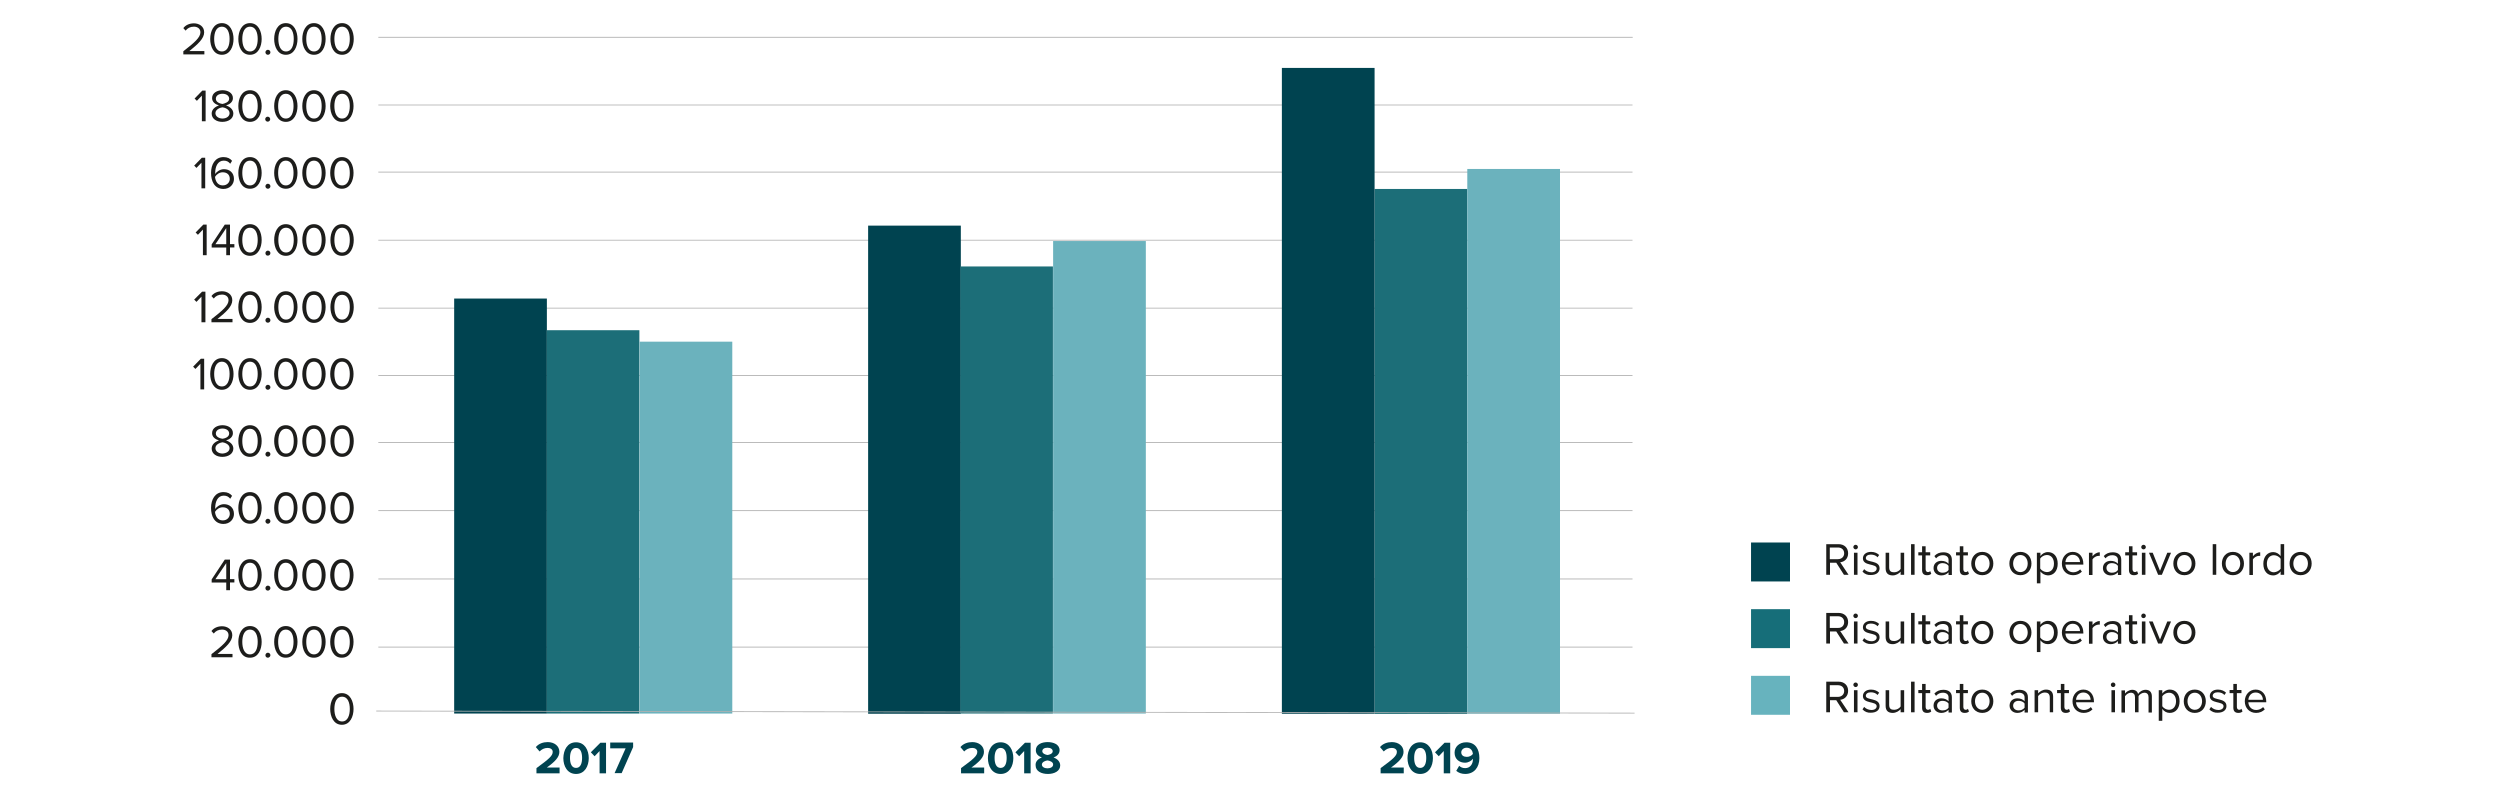 <?xml version="1.0" encoding="utf-8"?>
<!-- Generator: Adobe Illustrator 24.1.0, SVG Export Plug-In . SVG Version: 6.00 Build 0)  -->
<svg version="1.1" id="Livello_1" xmlns="http://www.w3.org/2000/svg" xmlns:xlink="http://www.w3.org/1999/xlink" x="0px" y="0px"
	 viewBox="0 0 1200 377" style="enable-background:new 0 0 1200 377;" xml:space="preserve">
<style type="text/css">
	.st0{display:none;}
	.st1{display:inline;}
	.st2{fill:none;stroke:#1D1D1B;stroke-width:1.1;}
	.st3{fill:#B1B1B1;}
	.st4{fill:#575756;}
	.st5{fill:#0090FF;}
	.st6{fill:#1D1D1B;}
	.st7{fill:#004350;}
	.st8{fill:#166E79;}
	.st9{fill:#67B3BE;}
	.st10{clip-path:url(#SVGID_2_);fill:none;stroke:#B0B0B0;stroke-width:0.4;stroke-linejoin:round;stroke-miterlimit:10;}
	.st11{fill:#1C6E78;}
	.st12{fill:#6BB2BD;}
	.st13{clip-path:url(#SVGID_4_);fill:none;stroke:#B0B0B0;stroke-width:0.4;stroke-linejoin:round;stroke-miterlimit:10;}
	.st14{fill:none;stroke:#B0B0B0;stroke-width:0.4;stroke-linejoin:round;stroke-miterlimit:10;}
</style>
<g id="Ricavi_x__x_area_geografica" class="st0">
	<g class="st1">
		<line class="st2" x1="286.8" y1="366.2" x2="473.2" y2="294.9"/>
		<line class="st2" x1="774.8" y1="366.2" x2="961.2" y2="294.9"/>
		<line class="st2" x1="286.1" y1="366.2" x2="359.9" y2="180.8"/>
		<line class="st2" x1="774.1" y1="366.2" x2="847.9" y2="180.8"/>
		<line class="st2" x1="286.2" y1="366.4" x2="174" y2="201.4"/>
		<line class="st2" x1="774.1" y1="366.4" x2="661.9" y2="201.4"/>
		<g>
			<path class="st3" d="M286.1,366l110.2-110.2c-30.4-30.4-67.1-45.6-110.2-45.6L286.1,366L286.1,366z"/>
			<path class="st4" d="M286.1,366l150.5,40.3c14.7-54.9-0.2-110.3-40.3-150.5L286.1,366z"/>
			<path class="st5" d="M286.1,366V210.2c-86,0-155.8,69.7-155.8,155.8S200,521.8,286.1,521.8c72.3,0,131.8-45.7,150.5-115.5
				L286.1,366z"/>
			<path class="st3" d="M774.1,364.9l110.2-110.2c-30.4-30.4-67.1-45.6-110.2-45.6V364.9z"/>
			<path class="st4" d="M774.1,364.9l150.5,40.3c14.7-54.9-0.2-110.3-40.3-150.5L774.1,364.9z"/>
			<path class="st5" d="M774.1,364.9V209.1c-86,0-155.8,69.7-155.8,155.8S688,520.7,774.1,520.7c72.3,0,131.8-45.7,150.5-115.5
				L774.1,364.9z"/>
			<path class="st6" d="M384.4,172.2c-1.1,0-2-0.9-2-2.2s0.8-2.2,2-2.2c1.1,0,2,0.9,2,2.2S385.6,172.2,384.4,172.2 M376.5,164.3
				c-1.1,0-1.9-0.9-1.9-2.2s0.8-2.2,1.9-2.2s2,0.9,2,2.2C378.5,163.5,377.7,164.3,376.5,164.3 M384.4,173.7c2.2,0,3.7-1.6,3.7-3.6
				c0-2.1-1.5-3.7-3.7-3.7s-3.6,1.6-3.6,3.7C380.8,172.1,382.2,173.7,384.4,173.7 M376.6,173.4l9.4-14.7h-1.5l-9.4,14.7H376.6z
				 M376.5,165.8c2.2,0,3.7-1.6,3.7-3.6c0-2.1-1.4-3.7-3.7-3.7c-2.2,0-3.6,1.6-3.6,3.7C372.9,164.2,374.3,165.8,376.5,165.8
				 M365.7,173.7c3.3,0,5.6-1.9,5.6-5c0-3-2.2-4.7-4.7-4.7c-1.4,0-2.6,0.6-3.3,1.3V161h7v-2.3h-9.6v8.2l1.8,0.5
				c0.9-0.9,2-1.3,3.2-1.3c1.8,0,3,1,3,2.6c0,1.5-1.1,2.6-3,2.6c-1.6,0-3-0.6-3.9-1.8l-1.5,1.8C361.5,172.8,363.2,173.7,365.7,173.7
				 M358,172.6c0-1.3-0.8-2-1.7-2c-0.8,0-1.5,0.7-1.5,1.5s0.6,1.4,1.3,1.4c0.2,0,0.3,0,0.4-0.1c-0.1,0.7-0.9,1.6-1.6,2.1l1.1,0.9
				C357.2,175.5,358,174.1,358,172.6 M352.3,173.4v-2.3h-6.5c3.9-3,6.4-5.4,6.4-8.1c0-2.9-2.5-4.5-5.3-4.5c-2.1,0-4.1,0.8-5.4,2.4
				l1.5,1.7c0.9-1.1,2.2-1.7,4-1.7c1.3,0,2.7,0.7,2.7,2.2c0,2.1-2.2,4-7.9,8.3v2L352.3,173.4L352.3,173.4z M339,173.4v-14.7h-2.2
				l-4.2,4.3l1.5,1.6l2.4-2.5v11.3L339,173.4L339,173.4z"/>
			<path class="st5" d="M173,95c3.5,0,5.9-2,5.9-5.1c0-3-2.2-4.8-4.7-4.8c-1.3,0-2.5,0.5-3.2,1.2v-3.6h7V80h-10.1v8.4l2.2,0.6
				c0.9-0.8,1.9-1.2,3.1-1.2c1.7,0,2.6,0.9,2.6,2.2c0,1.2-1,2.2-2.7,2.2c-1.5,0-2.9-0.6-3.9-1.6l-1.7,2.2
				C168.6,94.1,170.4,95,173,95 M164.8,94.7V80H162l-4.6,4.6l1.8,1.9l2.4-2.5v10.6L164.8,94.7L164.8,94.7z M150.4,92.2
				c-2.1,0-2.9-2.1-2.9-4.8c0-2.7,0.8-4.8,2.9-4.8c2.1,0,2.9,2.1,2.9,4.8C153.2,90.1,152.5,92.2,150.4,92.2 M150.4,95
				c4.2,0,6.1-3.8,6.1-7.6c0-3.8-1.9-7.6-6.1-7.6c-4.2,0-6.1,3.8-6.1,7.6C144.3,91.2,146.2,95,150.4,95 M142.4,94.7V92h-6
				c3.8-2.8,5.9-5,5.9-7.5c0-2.9-2.5-4.7-5.6-4.7c-2,0-4.2,0.7-5.7,2.4l1.8,2.1c1-1,2.3-1.7,3.9-1.7c1.2,0,2.4,0.6,2.4,1.9
				c0,1.8-1.8,3.3-7.8,7.7v2.5L142.4,94.7L142.4,94.7z"/>
			<path class="st6" d="M196.7,193.9c-1.1,0-2-0.9-2-2.2s0.8-2.2,2-2.2c1.1,0,2,0.9,2,2.2C198.6,193.1,197.8,193.9,196.7,193.9
				 M188.8,186.1c-1.1,0-1.9-0.9-1.9-2.2s0.8-2.2,1.9-2.2c1.1,0,2,0.9,2,2.2C190.7,185.2,189.9,186.1,188.8,186.1 M196.7,195.4
				c2.2,0,3.6-1.6,3.6-3.6c0-2.1-1.5-3.7-3.6-3.7c-2.2,0-3.7,1.6-3.7,3.7C193,193.8,194.5,195.4,196.7,195.4 M188.8,195.1l9.4-14.7
				h-1.5l-9.4,14.7H188.8z M188.8,187.5c2.2,0,3.6-1.6,3.6-3.6c0-2.1-1.4-3.7-3.6-3.7c-2.2,0-3.7,1.6-3.7,3.7
				C185.1,186,186.6,187.5,188.8,187.5 M177.7,193.1c-2.4,0-3.3-2.5-3.3-5.3s0.9-5.3,3.3-5.3c2.4,0,3.2,2.5,3.2,5.3
				C181,190.6,180.1,193.1,177.7,193.1 M177.7,195.4c4.1,0,5.8-3.9,5.8-7.6c0-3.7-1.7-7.6-5.8-7.6s-5.9,3.9-5.9,7.6
				C171.9,191.5,173.6,195.4,177.7,195.4 M170.5,194.3c0-1.3-0.8-2-1.7-2c-0.8,0-1.5,0.7-1.5,1.5s0.6,1.4,1.3,1.4
				c0.2,0,0.3,0,0.4-0.1c-0.1,0.7-0.9,1.6-1.6,2.1l1.1,0.9C169.6,197.2,170.5,195.8,170.5,194.3 M164.5,195.1v-14.7h-2.2l-4.2,4.3
				l1.5,1.6l2.4-2.5v11.3L164.5,195.1L164.5,195.1z M151.5,195.1l5.7-12.9v-1.8h-10.6v2.3h7.6l-5.5,12.4H151.5z"/>
			<path class="st6" d="M503.4,287.1c-1.1,0-2-0.9-2-2.2c0-1.3,0.8-2.2,2-2.2c1.1,0,2,0.9,2,2.2
				C505.3,286.2,504.5,287.1,503.4,287.1 M495.5,279.2c-1.1,0-1.9-0.9-1.9-2.2c0-1.3,0.8-2.2,1.9-2.2s2,0.9,2,2.2
				C497.4,278.3,496.6,279.2,495.5,279.2 M503.4,288.5c2.2,0,3.7-1.6,3.7-3.6c0-2.1-1.5-3.7-3.7-3.7s-3.6,1.6-3.6,3.7
				C499.7,286.9,501.2,288.5,503.4,288.5 M495.5,288.3l9.4-14.7h-1.5l-9.4,14.7H495.5z M495.5,280.7c2.2,0,3.7-1.6,3.7-3.6
				c0-2.1-1.4-3.7-3.7-3.7c-2.2,0-3.6,1.6-3.6,3.7C491.8,279.1,493.3,280.7,495.5,280.7 M484.7,288.5c3.3,0,5.6-1.9,5.6-5
				c0-3-2.2-4.7-4.7-4.7c-1.4,0-2.6,0.6-3.3,1.3v-4.2h7v-2.3h-9.6v8.2l1.8,0.5c0.9-0.9,2-1.3,3.2-1.3c1.8,0,3,1,3,2.6
				c0,1.5-1.1,2.6-3,2.6c-1.6,0-3-0.6-3.9-1.8l-1.5,1.8C480.4,287.6,482.2,288.5,484.7,288.5 M477,287.4c0-1.3-0.8-2-1.7-2
				c-0.8,0-1.5,0.7-1.5,1.5s0.6,1.4,1.3,1.4c0.2,0,0.3,0,0.4-0.1c-0.1,0.7-0.9,1.6-1.6,2.1l1.1,0.9C476.1,290.3,477,288.9,477,287.4
				 M466.2,286.2c-2.2,0-3.1-1.9-3.3-3.4c0.7-1.1,2-1.7,3.2-1.7c1.6,0,3,0.8,3,2.6C469.1,284.9,468.1,286.2,466.2,286.2
				 M466.3,288.5c3.3,0,5.4-2.2,5.4-4.9c0-3.1-2.3-4.7-4.9-4.7c-1.7,0-3.3,1.1-3.9,2.1v-0.4c0-2.6,1.4-4.9,3.9-4.9
				c1.4,0,2.2,0.5,3,1.3l1.2-1.9c-1-1-2.4-1.6-4.2-1.6c-4.2,0-6.5,3.4-6.5,7.6C460.3,285,462,288.5,466.3,288.5 M457.8,288.3v-14.7
				h-2.2l-4.2,4.3l1.5,1.6l2.4-2.5v11.3L457.8,288.3L457.8,288.3z"/>
			<path class="st6" d="M872.4,172.2c-1.1,0-2-0.9-2-2.2s0.8-2.2,2-2.2c1.1,0,2,0.9,2,2.2C874.3,171.3,873.5,172.2,872.4,172.2
				 M864.5,164.3c-1.1,0-1.9-0.9-1.9-2.2s0.8-2.2,1.9-2.2c1.1,0,2,0.9,2,2.2C866.4,163.5,865.6,164.3,864.5,164.3 M872.4,173.7
				c2.2,0,3.7-1.6,3.7-3.6c0-2.1-1.5-3.7-3.7-3.7s-3.6,1.6-3.6,3.7C868.7,172.1,870.2,173.7,872.4,173.7 M864.5,173.4l9.4-14.7h-1.5
				l-9.4,14.7H864.5z M864.5,165.8c2.2,0,3.7-1.6,3.7-3.6c0-2.1-1.4-3.7-3.7-3.7c-2.2,0-3.6,1.6-3.6,3.7
				C860.8,164.2,862.3,165.8,864.5,165.8 M858.8,173.4v-2.3h-6.5c3.9-3,6.4-5.4,6.4-8.1c0-2.9-2.5-4.5-5.3-4.5
				c-2.1,0-4.1,0.8-5.4,2.4l1.5,1.7c0.9-1.1,2.2-1.7,4-1.7c1.3,0,2.7,0.7,2.7,2.2c0,2.1-2.2,4-7.9,8.3v2L858.8,173.4L858.8,173.4z
				 M846.1,172.6c0-1.3-0.8-2-1.7-2c-0.8,0-1.5,0.7-1.5,1.5s0.6,1.4,1.3,1.4c0.2,0,0.3,0,0.4-0.1c-0.1,0.7-0.9,1.6-1.6,2.1l1.1,0.9
				C845.2,175.5,846.1,174.1,846.1,172.6 M840.3,173.4v-2.3h-6.5c3.9-3,6.4-5.4,6.4-8.1c0-2.9-2.5-4.5-5.3-4.5
				c-2.1,0-4.1,0.8-5.4,2.4l1.5,1.7c0.9-1.1,2.2-1.7,4-1.7c1.3,0,2.7,0.7,2.7,2.2c0,2.1-2.2,4-7.9,8.3v2L840.3,173.4L840.3,173.4z
				 M827.1,173.4v-14.7h-2.2l-4.2,4.3l1.5,1.6l2.4-2.5v11.3L827.1,173.4L827.1,173.4z"/>
			<path class="st6" d="M991.3,287.1c-1.1,0-2-0.9-2-2.2c0-1.3,0.8-2.2,2-2.2c1.1,0,2,0.9,2,2.2S992.5,287.1,991.3,287.1
				 M983.4,279.2c-1.1,0-1.9-0.9-1.9-2.2c0-1.3,0.8-2.2,1.9-2.2c1.1,0,2,0.9,2,2.2C985.4,278.3,984.6,279.2,983.4,279.2
				 M991.3,288.5c2.2,0,3.7-1.6,3.7-3.6c0-2.1-1.5-3.7-3.7-3.7s-3.6,1.6-3.6,3.7C987.7,286.9,989.1,288.5,991.3,288.5 M983.5,288.3
				l9.4-14.7h-1.5l-9.4,14.7H983.5z M983.4,280.7c2.2,0,3.7-1.6,3.7-3.6c0-2.1-1.4-3.7-3.7-3.7c-2.2,0-3.6,1.6-3.6,3.7
				C979.8,279.1,981.2,280.7,983.4,280.7 M972.6,288.5c3.3,0,5.6-1.9,5.6-5c0-3-2.2-4.7-4.7-4.7c-1.4,0-2.6,0.6-3.3,1.3v-4.2h7v-2.3
				h-9.6v8.2l1.8,0.5c0.9-0.9,2-1.3,3.2-1.3c1.8,0,3,1,3,2.6c0,1.5-1.1,2.6-3,2.6c-1.6,0-3-0.6-3.9-1.8l-1.5,1.8
				C968.4,287.6,970.1,288.5,972.6,288.5 M964.9,287.4c0-1.3-0.8-2-1.7-2c-0.8,0-1.5,0.7-1.5,1.5s0.6,1.4,1.3,1.4
				c0.2,0,0.3,0,0.4-0.1c-0.1,0.7-0.9,1.6-1.6,2.1l1.1,0.9C964.1,290.3,964.9,288.9,964.9,287.4 M954.1,288.5c3.3,0,5.6-1.9,5.6-5
				c0-3-2.2-4.7-4.7-4.7c-1.4,0-2.6,0.6-3.3,1.3v-4.2h7v-2.3h-9.6v8.2l1.8,0.5c0.9-0.9,2-1.3,3.2-1.3c1.8,0,3,1,3,2.6
				c0,1.5-1.1,2.6-3,2.6c-1.6,0-3-0.6-3.9-1.8l-1.5,1.8C949.8,287.6,951.5,288.5,954.1,288.5 M945.8,288.3v-14.7h-2.2l-4.2,4.3
				l1.5,1.6l2.4-2.5v11.3L945.8,288.3L945.8,288.3z"/>
			<path class="st6" d="M686.8,193.9c-1.1,0-2-0.9-2-2.2s0.8-2.2,2-2.2c1.1,0,2,0.9,2,2.2C688.8,193.1,688,193.9,686.8,193.9
				 M678.9,186.1c-1.1,0-1.9-0.9-1.9-2.2s0.8-2.2,1.9-2.2c1.1,0,2,0.9,2,2.2C680.9,185.2,680.1,186.1,678.9,186.1 M686.8,195.4
				c2.2,0,3.6-1.6,3.6-3.6c0-2.1-1.5-3.7-3.6-3.7c-2.2,0-3.7,1.6-3.7,3.7C683.2,193.8,684.7,195.4,686.8,195.4 M679,195.1l9.4-14.7
				h-1.5l-9.4,14.7H679z M678.9,187.5c2.2,0,3.6-1.6,3.6-3.6c0-2.1-1.4-3.7-3.6-3.7c-2.2,0-3.7,1.6-3.7,3.7
				C675.3,186,676.8,187.5,678.9,187.5 M668.1,195.4c3.4,0,5.5-1.8,5.5-4.3c0-2.3-2-3.4-3.4-3.6c1.5-0.2,3.2-1.4,3.2-3.4
				c0-2.4-2.1-3.9-5.3-3.9c-2.4,0-4.2,1-5.4,2.3l1.3,1.6c1.1-1.1,2.3-1.6,3.8-1.6c1.6,0,3,0.7,3,2s-1.3,1.9-3,1.9
				c-0.6,0-1.4,0-1.7,0v2.3c0.2,0,1.1,0,1.7,0c2.1,0,3.3,0.6,3.3,2.1c0,1.3-1.1,2.2-3.1,2.2c-1.6,0-3.1-0.7-4.1-1.8l-1.4,1.7
				C663.6,194.4,665.5,195.4,668.1,195.4 M661,194.3c0-1.3-0.8-2-1.7-2c-0.8,0-1.5,0.7-1.5,1.5s0.6,1.4,1.3,1.4c0.2,0,0.3,0,0.4-0.1
				c-0.1,0.7-0.9,1.6-1.6,2.1l1.1,0.9C660.2,197.2,661,195.8,661,194.3 M655.3,195.1v-2.3h-6.5c3.9-3,6.4-5.4,6.4-8.1
				c0-2.9-2.5-4.5-5.3-4.5c-2.1,0-4.1,0.8-5.4,2.4l1.5,1.7c0.9-1.1,2.2-1.7,4-1.7c1.3,0,2.7,0.7,2.7,2.2c0,2.1-2.2,4-7.9,8.3v2
				L655.3,195.1L655.3,195.1z M637.4,195.1l5.7-12.9v-1.8h-10.6v2.3h7.6l-5.5,12.4H637.4z"/>
			<path class="st5" d="M661.8,88.9h-4l4-6.1V88.9z M664.9,94.7v-3h1.9V89h-1.9v-9h-4.3l-5.8,9.2v2.5h7v3H664.9z M652.8,94.7V80H650
				l-4.6,4.6l1.8,1.9l2.4-2.5v10.6L652.8,94.7L652.8,94.7z M638.3,92.2c-2.1,0-2.9-2.1-2.9-4.8c0-2.7,0.8-4.8,2.9-4.8
				c2.1,0,2.9,2.1,2.9,4.8S640.4,92.2,638.3,92.2 M638.3,95c4.2,0,6.1-3.8,6.1-7.6c0-3.8-1.9-7.6-6.1-7.6c-4.2,0-6.1,3.8-6.1,7.6
				C632.3,91.2,634.1,95,638.3,95 M630.4,94.7V92h-6c3.8-2.8,5.9-5,5.9-7.5c0-2.9-2.5-4.7-5.6-4.7c-2,0-4.2,0.7-5.7,2.4l1.8,2.1
				c1-1,2.3-1.7,3.9-1.7c1.2,0,2.4,0.6,2.4,1.9c0,1.8-1.8,3.3-7.8,7.7v2.5L630.4,94.7L630.4,94.7z"/>
			<path class="st6" d="M1064,545.6c-1.7,0-2.7-1.4-2.7-3.1c0-1.7,1-3.1,2.7-3.1c1.8,0,2.7,1.4,2.7,3.1
				C1066.8,544.2,1065.8,545.6,1064,545.6 M1064,548.1c3.5,0,5.6-2.6,5.6-5.6s-2.1-5.6-5.6-5.6s-5.6,2.5-5.6,5.6
				S1060.5,548.1,1064,548.1 M1055.2,548.1c1.2,0,1.9-0.3,2.3-0.7l-0.6-2.1c-0.2,0.2-0.6,0.3-1,0.3c-0.6,0-1-0.5-1-1.2v-4.8h2.2
				v-2.4h-2.2v-2.9h-2.8v2.9h-1.8v2.4h1.8v5.5C1052.2,547.1,1053.3,548.1,1055.2,548.1 M1048.9,537.2h-2.8v10.6h2.8V537.2z
				 M1047.5,536.1c0.9,0,1.7-0.7,1.7-1.7c0-0.9-0.7-1.6-1.7-1.6c-0.9,0-1.6,0.7-1.6,1.6C1045.8,535.3,1046.6,536.1,1047.5,536.1
				 M1043.3,547.9v-7.5c0-2.1-1.1-3.4-3.5-3.4c-1.7,0-3,0.8-3.7,1.6v-1.4h-2.8v10.6h2.8v-7.2c0.5-0.6,1.3-1.2,2.4-1.2
				c1.2,0,2,0.5,2,2v6.4h2.8L1043.3,547.9L1043.3,547.9z M1023.9,548.1c4.5,0,6.6-2.5,6.6-6.1v-8.8h-3.2v8.7c0,2-1.2,3.5-3.4,3.5
				c-2.3,0-3.5-1.4-3.5-3.5v-8.7h-3.2v8.8C1017.3,545.6,1019.4,548.1,1023.9,548.1 M1003.8,545.6c-1.7,0-2.7-1.4-2.7-3.1
				c0-1.7,1-3.1,2.7-3.1c1.8,0,2.7,1.4,2.7,3.1C1006.6,544.2,1005.6,545.6,1003.8,545.6 M1003.8,548.1c3.5,0,5.6-2.6,5.6-5.6
				s-2.1-5.6-5.6-5.6s-5.6,2.5-5.6,5.6S1000.3,548.1,1003.8,548.1 M996.2,547.9v-7.5c0-2.1-1.1-3.4-3.5-3.4c-1.7,0-3,0.8-3.7,1.6
				v-1.4h-2.8v10.6h2.8v-7.2c0.5-0.6,1.3-1.2,2.4-1.2c1.2,0,2,0.5,2,2v6.4h2.8V547.9z M978.2,545.3c-1.6,0-2.7-1.1-2.7-2.9
				c0-1.8,1.1-2.9,2.7-2.9c0.9,0,1.9,0.5,2.4,1.2v3.5C980.1,544.8,979.1,545.3,978.2,545.3 M977.7,552.2c2.6,0,5.7-1,5.7-5v-9.9
				h-2.8v1.4c-0.9-1.1-2-1.6-3.3-1.6c-2.7,0-4.7,1.9-4.7,5.4s2,5.4,4.7,5.4c1.3,0,2.5-0.6,3.3-1.6v1c0,2.2-1.6,2.7-3,2.7
				c-1.3,0-2.5-0.4-3.3-1.3l-1.3,2C974.4,551.8,975.9,552.2,977.7,552.2 M968.6,541.5h-5.2c0.1-1.1,0.9-2.3,2.6-2.3
				C967.8,539.3,968.5,540.5,968.6,541.5 M966.1,548.1c1.7,0,3.3-0.5,4.4-1.5l-1.3-1.8c-0.7,0.7-1.9,1-2.8,1c-1.8,0-2.9-1.1-3.1-2.4
				h7.9v-0.7c0-3.5-2.1-5.8-5.3-5.8s-5.5,2.5-5.5,5.6C960.5,546,962.9,548.1,966.1,548.1 M954.1,539.9h-3.3v-4h3.3
				c1.2,0,2.2,0.7,2.2,2S955.4,539.9,954.1,539.9 M959.6,547.9l-3.3-5.6c1.6-0.4,3.2-1.8,3.2-4.4c0-2.7-1.9-4.7-4.9-4.7h-6.9v14.7
				h3.1v-5.2h2.3l2.9,5.2H959.6z"/>
			<path class="st6" d="M1036.7,511c-1.1,0-2-0.6-2-1.6s0.9-1.6,2-1.6c0.9,0,1.8,0.3,2.2,0.9v1.3
				C1038.5,510.7,1037.6,511,1036.7,511 M1041.8,512.7v-6.9c0-3.1-2.2-4-4.7-4c-1.7,0-3.3,0.5-4.6,1.7l1.1,2
				c0.9-0.8,1.9-1.3,3.1-1.3c1.4,0,2.3,0.7,2.3,1.8v1.3c-0.7-0.8-1.9-1.3-3.4-1.3c-1.7,0-3.7,0.9-3.7,3.4c0,2.4,2,3.5,3.7,3.5
				c1.4,0,2.6-0.5,3.4-1.4v1.1h2.8L1041.8,512.7L1041.8,512.7z M1029.8,502h-2.8v10.6h2.8V502z M1028.4,500.9c0.9,0,1.7-0.7,1.7-1.7
				c0-0.9-0.7-1.7-1.7-1.7c-0.9,0-1.6,0.7-1.6,1.7C1026.8,500.1,1027.5,500.9,1028.4,500.9 M1024.3,512.7v-7.5
				c0-2.1-1.1-3.4-3.5-3.4c-1.7,0-3,0.8-3.7,1.6V502h-2.8v10.6h2.8v-7.2c0.5-0.6,1.3-1.2,2.4-1.2c1.2,0,2,0.5,2,2v6.4h2.8V512.7z
				 M1006.5,511c-1.1,0-2-0.6-2-1.6s0.9-1.6,2-1.6c0.9,0,1.8,0.3,2.2,0.9v1.3C1008.3,510.7,1007.4,511,1006.5,511 M1011.5,512.7
				v-6.9c0-3.1-2.2-4-4.7-4c-1.7,0-3.3,0.5-4.6,1.7l1.1,2c0.9-0.8,1.9-1.3,3.1-1.3c1.4,0,2.3,0.7,2.3,1.8v1.3
				c-0.7-0.8-1.9-1.3-3.4-1.3c-1.7,0-3.7,0.9-3.7,3.4c0,2.4,2,3.5,3.7,3.5c1.4,0,2.6-0.5,3.4-1.4v1.1h2.8L1011.5,512.7L1011.5,512.7
				z M999.6,512.7V505c0-2.2-1.2-3.2-3.1-3.2c-1.6,0-3,1-3.7,1.9c-0.4-1.2-1.4-1.9-2.9-1.9c-1.6,0-3,1-3.5,1.6V502h-2.8v10.6h2.8
				v-7.2c0.4-0.6,1.2-1.2,2.2-1.2c1.1,0,1.6,0.7,1.6,1.7v6.7h2.8v-7.2c0.4-0.6,1.2-1.2,2.2-1.2c1.1,0,1.6,0.7,1.6,1.7v6.7h2.8
				L999.6,512.7L999.6,512.7z M978.4,512.7v-7c0.5-0.7,1.7-1.2,2.6-1.2c0.3,0,0.6,0,0.8,0.1v-2.7c-1.3,0-2.6,0.8-3.4,1.7V502h-2.8
				v10.6h2.8L978.4,512.7L978.4,512.7z M970.9,506.3h-5.2c0.1-1.1,0.9-2.3,2.6-2.3C970.2,504.1,970.9,505.3,970.9,506.3
				 M968.5,512.9c1.7,0,3.3-0.5,4.4-1.5l-1.3-1.8c-0.7,0.7-1.9,1-2.8,1c-1.8,0-2.9-1.1-3.1-2.4h7.9v-0.7c0-3.5-2.1-5.8-5.3-5.8
				s-5.5,2.5-5.5,5.6C962.8,510.8,965.2,512.9,968.5,512.9 M954.8,512.9c2.6,0,4.7-1.1,6.2-2.7v-5.6h-7v2.7h3.9v1.8
				c-0.6,0.6-1.8,1.1-3.1,1.1c-2.7,0-4.6-2-4.6-4.8s1.9-4.8,4.6-4.8c1.5,0,2.8,0.9,3.5,1.9l2.6-1.4c-1.1-1.7-3-3.3-6-3.3
				c-4.3,0-7.8,2.9-7.8,7.6C947,510,950.5,512.9,954.8,512.9"/>
			<path class="st6" d="M988.3,475.8c-1.1,0-2-0.6-2-1.6s0.9-1.6,2-1.6c0.9,0,1.8,0.3,2.2,0.9v1.3
				C990.1,475.5,989.2,475.8,988.3,475.8 M993.4,477.5v-6.9c0-3.1-2.2-4-4.7-4c-1.7,0-3.3,0.5-4.6,1.7l1.1,2
				c0.9-0.8,1.9-1.3,3.1-1.3c1.4,0,2.3,0.7,2.3,1.8v1.3c-0.7-0.8-1.9-1.3-3.4-1.3c-1.7,0-3.7,0.9-3.7,3.4c0,2.4,2,3.5,3.7,3.5
				c1.4,0,2.6-0.5,3.4-1.4v1.1L993.4,477.5L993.4,477.5z M981.4,466.8h-2.8v10.6h2.8V466.8z M980,465.7c0.9,0,1.7-0.7,1.7-1.7
				c0-0.9-0.7-1.7-1.7-1.7c-0.9,0-1.6,0.7-1.6,1.7C978.4,464.9,979.1,465.7,980,465.7 M975.9,462.8h-2.8v14.7h2.8V462.8z
				 M965.3,475.8c-1.1,0-2-0.6-2-1.6s0.9-1.6,2-1.6c0.9,0,1.8,0.3,2.2,0.9v1.3C967,475.5,966.2,475.8,965.3,475.8 M970.3,477.5v-6.9
				c0-3.1-2.2-4-4.7-4c-1.7,0-3.3,0.5-4.6,1.7l1.1,2c0.9-0.8,1.9-1.3,3.1-1.3c1.4,0,2.3,0.7,2.3,1.8v1.3c-0.7-0.8-1.9-1.3-3.4-1.3
				c-1.7,0-3.7,0.9-3.7,3.4c0,2.4,2,3.5,3.7,3.5c1.4,0,2.6-0.5,3.4-1.4v1.1L970.3,477.5L970.3,477.5z M957.2,477.7
				c1.2,0,1.9-0.3,2.3-0.7l-0.6-2.1c-0.2,0.2-0.5,0.3-1,0.3c-0.6,0-1-0.5-1-1.2v-4.8h2.2v-2.4H957v-2.9h-2.8v2.9h-1.8v2.4h1.8v5.5
				C954.3,476.7,955.3,477.7,957.2,477.7 M950.8,462.8h-3.1v14.7h3.1V462.8z"/>
			<path class="st5" d="M925.3,477.5c4.2,0,7.6-3.4,7.6-7.6s-3.4-7.6-7.6-7.6c-4.2,0-7.6,3.4-7.6,7.6S921.1,477.5,925.3,477.5"/>
			<path class="st4" d="M925.3,512.7c4.2,0,7.6-3.4,7.6-7.6c0-4.2-3.4-7.6-7.6-7.6c-4.2,0-7.6,3.4-7.6,7.6S921.1,512.7,925.3,512.7"
				/>
			<path class="st3" d="M925.3,547.9c4.2,0,7.6-3.4,7.6-7.6c0-4.2-3.4-7.6-7.6-7.6c-4.2,0-7.6,3.4-7.6,7.6S921.1,547.9,925.3,547.9"
				/>
			<path class="st6" d="M576,545.6c-1.7,0-2.7-1.4-2.7-3.1c0-1.7,1-3.1,2.7-3.1c1.8,0,2.7,1.4,2.7,3.1
				C578.8,544.2,577.8,545.6,576,545.6 M576,548.1c3.5,0,5.6-2.6,5.6-5.6s-2.1-5.6-5.6-5.6s-5.6,2.5-5.6,5.6S572.5,548.1,576,548.1
				 M567.2,548.1c1.2,0,1.9-0.3,2.3-0.7l-0.6-2.1c-0.2,0.2-0.5,0.3-1,0.3c-0.6,0-1-0.5-1-1.2v-4.8h2.2v-2.4H567v-2.9h-2.8v2.9h-1.8
				v2.4h1.8v5.5C564.3,547.1,565.3,548.1,567.2,548.1 M560.9,537.2h-2.8v10.6h2.8V537.2z M559.5,536.1c0.9,0,1.7-0.7,1.7-1.7
				c0-0.9-0.7-1.6-1.7-1.6c-0.9,0-1.6,0.7-1.6,1.6C557.9,535.3,558.6,536.1,559.5,536.1 M555.4,547.9v-7.5c0-2.1-1.1-3.4-3.5-3.4
				c-1.7,0-3,0.8-3.7,1.6v-1.4h-2.8v10.6h2.8v-7.2c0.5-0.6,1.3-1.2,2.4-1.2c1.2,0,2,0.5,2,2v6.4h2.8V547.9z M535.9,548.1
				c4.5,0,6.6-2.5,6.6-6.1v-8.8h-3.2v8.7c0,2-1.2,3.5-3.4,3.5c-2.3,0-3.5-1.4-3.5-3.5v-8.7h-3.2v8.8
				C529.3,545.6,531.5,548.1,535.9,548.1 M515.9,545.6c-1.7,0-2.7-1.4-2.7-3.1c0-1.7,1-3.1,2.7-3.1c1.8,0,2.7,1.4,2.7,3.1
				C518.6,544.2,517.6,545.6,515.9,545.6 M515.9,548.1c3.5,0,5.6-2.6,5.6-5.6s-2.1-5.6-5.6-5.6s-5.6,2.5-5.6,5.6
				C510.2,545.6,512.4,548.1,515.9,548.1 M508.2,547.9v-7.5c0-2.1-1.1-3.4-3.5-3.4c-1.7,0-3,0.8-3.7,1.6v-1.4h-2.8v10.6h2.8v-7.2
				c0.5-0.6,1.3-1.2,2.4-1.2c1.2,0,2,0.5,2,2v6.4h2.8L508.2,547.9L508.2,547.9z M490.2,545.3c-1.6,0-2.7-1.1-2.7-2.9
				c0-1.8,1.1-2.9,2.7-2.9c0.9,0,1.9,0.5,2.4,1.2v3.5C492.1,544.8,491.1,545.3,490.2,545.3 M489.7,552.2c2.6,0,5.7-1,5.7-5v-9.9
				h-2.8v1.4c-0.9-1.1-2-1.6-3.3-1.6c-2.7,0-4.7,1.9-4.7,5.4s2,5.4,4.7,5.4c1.3,0,2.5-0.6,3.3-1.6v1c0,2.2-1.6,2.7-3,2.7
				c-1.3,0-2.5-0.4-3.3-1.3l-1.3,2C486.4,551.8,487.9,552.2,489.7,552.2 M480.6,541.5h-5.2c0.1-1.1,0.9-2.3,2.6-2.3
				C479.8,539.3,480.5,540.5,480.6,541.5 M478.1,548.1c1.6,0,3.3-0.5,4.4-1.5l-1.3-1.8c-0.7,0.7-1.9,1-2.8,1c-1.8,0-2.9-1.1-3.1-2.4
				h7.9v-0.7c0-3.5-2.1-5.8-5.3-5.8c-3.2,0-5.5,2.5-5.5,5.6C472.5,546,474.9,548.1,478.1,548.1 M466.2,539.9h-3.3v-4h3.3
				c1.2,0,2.2,0.7,2.2,2C468.3,539.2,467.4,539.9,466.2,539.9 M471.6,547.9l-3.3-5.6c1.6-0.4,3.2-1.8,3.2-4.4c0-2.7-1.9-4.7-4.9-4.7
				h-6.9v14.7h3.1v-5.2h2.3l2.9,5.2H471.6z"/>
			<path class="st6" d="M548.7,511c-1.1,0-2-0.6-2-1.6s0.9-1.6,2-1.6c0.9,0,1.8,0.3,2.2,0.9v1.3C550.5,510.7,549.6,511,548.7,511
				 M553.8,512.7v-6.9c0-3.1-2.2-4-4.7-4c-1.7,0-3.3,0.5-4.6,1.7l1.1,2c0.9-0.8,1.9-1.3,3.1-1.3c1.4,0,2.3,0.7,2.3,1.8v1.3
				c-0.7-0.8-1.9-1.3-3.4-1.3c-1.7,0-3.7,0.9-3.7,3.4c0,2.4,2,3.5,3.7,3.5c1.4,0,2.6-0.5,3.4-1.4v1.1h2.8L553.8,512.7L553.8,512.7z
				 M541.8,502H539v10.6h2.8V502z M540.4,500.9c0.9,0,1.7-0.7,1.7-1.7c0-0.9-0.7-1.7-1.7-1.7c-0.9,0-1.6,0.7-1.6,1.7
				C538.8,500.1,539.5,500.9,540.4,500.9 M536.3,512.7v-7.5c0-2.1-1.1-3.4-3.5-3.4c-1.7,0-3,0.8-3.7,1.6V502h-2.8v10.6h2.8v-7.2
				c0.5-0.6,1.3-1.2,2.4-1.2c1.2,0,2,0.5,2,2v6.4h2.8V512.7z M518.5,511c-1.1,0-2-0.6-2-1.6s0.9-1.6,2-1.6c0.9,0,1.8,0.3,2.2,0.9
				v1.3C520.3,510.7,519.4,511,518.5,511 M523.6,512.7v-6.9c0-3.1-2.2-4-4.7-4c-1.7,0-3.3,0.5-4.6,1.7l1.1,2
				c0.9-0.8,1.9-1.3,3.1-1.3c1.4,0,2.3,0.7,2.3,1.8v1.3c-0.7-0.8-1.9-1.3-3.4-1.3c-1.7,0-3.7,0.9-3.7,3.4c0,2.4,2,3.5,3.7,3.5
				c1.4,0,2.6-0.5,3.4-1.4v1.1h2.8L523.6,512.7L523.6,512.7z M511.6,512.7V505c0-2.2-1.2-3.2-3.1-3.2c-1.6,0-3,1-3.7,1.9
				c-0.4-1.2-1.4-1.9-2.9-1.9c-1.6,0-3,1-3.5,1.6V502h-2.8v10.6h2.8v-7.2c0.4-0.6,1.2-1.2,2.2-1.2c1.1,0,1.6,0.7,1.6,1.7v6.7h2.8
				v-7.2c0.4-0.6,1.2-1.2,2.2-1.2c1.1,0,1.6,0.7,1.6,1.7v6.7h2.8V512.7z M490.5,512.7v-7c0.5-0.7,1.7-1.2,2.6-1.2
				c0.3,0,0.6,0,0.8,0.1v-2.7c-1.3,0-2.6,0.8-3.4,1.7V502h-2.8v10.6h2.8V512.7z M483,506.3h-5.2c0.1-1.1,0.9-2.3,2.6-2.3
				C482.2,504.1,482.9,505.3,483,506.3 M480.5,512.9c1.6,0,3.3-0.5,4.4-1.5l-1.3-1.8c-0.7,0.7-1.9,1-2.8,1c-1.8,0-2.9-1.1-3.1-2.4
				h7.9v-0.7c0-3.5-2.1-5.8-5.3-5.8c-3.2,0-5.5,2.5-5.5,5.6C474.8,510.8,477.3,512.9,480.5,512.9 M466.9,512.9
				c2.6,0,4.7-1.1,6.2-2.7v-5.6h-7v2.7h3.9v1.8c-0.6,0.6-1.8,1.1-3.1,1.1c-2.7,0-4.6-2-4.6-4.8s1.9-4.8,4.6-4.8
				c1.5,0,2.8,0.9,3.5,1.9l2.6-1.4c-1.1-1.7-3-3.3-6-3.3c-4.3,0-7.8,2.9-7.8,7.6C459,510,462.5,512.9,466.9,512.9"/>
			<path class="st6" d="M500.3,475.8c-1.1,0-2-0.6-2-1.6s0.9-1.6,2-1.6c0.9,0,1.8,0.3,2.2,0.9v1.3
				C502.1,475.5,501.2,475.8,500.3,475.8 M505.4,477.5v-6.9c0-3.1-2.2-4-4.7-4c-1.7,0-3.3,0.5-4.6,1.7l1.1,2
				c0.9-0.8,1.9-1.3,3.1-1.3c1.4,0,2.3,0.7,2.3,1.8v1.3c-0.7-0.8-1.9-1.3-3.4-1.3c-1.7,0-3.7,0.9-3.7,3.4c0,2.4,2,3.5,3.7,3.5
				c1.4,0,2.6-0.5,3.4-1.4v1.1L505.4,477.5L505.4,477.5z M493.4,466.8h-2.8v10.6h2.8V466.8z M492,465.7c0.9,0,1.7-0.7,1.7-1.7
				c0-0.9-0.7-1.7-1.7-1.7c-0.9,0-1.7,0.7-1.7,1.7C490.4,464.9,491.1,465.7,492,465.7 M487.9,462.8h-2.8v14.7h2.8V462.8z
				 M477.3,475.8c-1.1,0-2-0.6-2-1.6s0.9-1.6,2-1.6c0.9,0,1.8,0.3,2.2,0.9v1.3C479,475.5,478.2,475.8,477.3,475.8 M482.3,477.5v-6.9
				c0-3.1-2.2-4-4.7-4c-1.7,0-3.3,0.5-4.6,1.7l1.1,2c0.9-0.8,1.9-1.3,3.1-1.3c1.4,0,2.3,0.7,2.3,1.8v1.3c-0.7-0.8-1.9-1.3-3.4-1.3
				c-1.7,0-3.7,0.9-3.7,3.4c0,2.4,2,3.5,3.7,3.5c1.4,0,2.6-0.5,3.4-1.4v1.1L482.3,477.5L482.3,477.5z M469.3,477.7
				c1.2,0,1.9-0.3,2.3-0.7l-0.6-2.1c-0.2,0.2-0.5,0.3-1,0.3c-0.6,0-1-0.5-1-1.2v-4.8h2.2v-2.4H469v-2.9h-2.8v2.9h-1.8v2.4h1.8v5.5
				C466.3,476.7,467.3,477.7,469.3,477.7 M462.9,462.8h-3.1v14.7h3.1V462.8z"/>
			<path class="st5" d="M437.3,477.5c4.2,0,7.6-3.4,7.6-7.6s-3.4-7.6-7.6-7.6s-7.6,3.4-7.6,7.6S433.1,477.5,437.3,477.5"/>
			<path class="st4" d="M437.3,512.7c4.2,0,7.6-3.4,7.6-7.6c0-4.2-3.4-7.6-7.6-7.6s-7.6,3.4-7.6,7.6
				C429.7,509.3,433.1,512.7,437.3,512.7"/>
			<path class="st3" d="M437.3,547.9c4.2,0,7.6-3.4,7.6-7.6c0-4.2-3.4-7.6-7.6-7.6s-7.6,3.4-7.6,7.6
				C429.7,544.5,433.1,547.9,437.3,547.9"/>
		</g>
	</g>
</g>
<g id="Ricavi_per_linee_di_business" class="st0">
	<g class="st1">
		<line class="st2" x1="286.8" y1="366.2" x2="473.2" y2="294.9"/>
		<line class="st2" x1="774.8" y1="366.2" x2="961.2" y2="294.9"/>
		<line class="st2" x1="286.1" y1="366.2" x2="244.7" y2="177.6"/>
		<line class="st2" x1="774.1" y1="366.2" x2="731.1" y2="177.8"/>
		<line class="st2" x1="286.2" y1="366.4" x2="161.1" y2="210.1"/>
		<line class="st2" x1="774.1" y1="366.4" x2="587.7" y2="294.4"/>
		<g>
			<path class="st3" d="M286.1,366.1V210.3c-31,0-58.9,8.3-84.8,25.1L286.1,366.1z"/>
			<path class="st4" d="M286.1,366.1L342,511.5c80.3-30.8,120.5-120.9,89.6-201.3c-23.7-61.7-79.4-100-145.4-100v155.9H286.1z"/>
			<path class="st5" d="M286.1,366.1l-84.8-130.7c-72.2,46.9-92.7,143.3-45.8,215.5c40.9,62.9,116.4,87.5,186.5,60.6L286.1,366.1z"
				/>
			<path class="st3" d="M774.2,365.1l-2.7-155.8c-27.5,0.5-51.4,7.1-75.2,20.9L774.2,365.1z"/>
			<path class="st4" d="M774.2,365.1l45.6,149c82.3-25.2,128.6-112.3,103.5-194.6c-20.5-67-81.7-111.5-151.8-110.3L774.2,365.1z"/>
			<path class="st5" d="M774.2,365.1l-77.9-135c-74.5,43-100.1,138.4-57,212.9c37.3,64.6,109.3,92.9,180.5,71.1L774.2,365.1z"/>
			<path class="st6" d="M263.6,167.5c-1.1,0-2-0.9-2-2.2s0.8-2.2,2-2.2s2,0.9,2,2.2S264.8,167.5,263.6,167.5 M255.7,159.6
				c-1.1,0-1.9-0.9-1.9-2.2s0.8-2.2,1.9-2.2s2,0.9,2,2.2C257.7,158.7,256.9,159.6,255.7,159.6 M263.6,168.9c2.2,0,3.6-1.6,3.6-3.6
				c0-2.1-1.5-3.7-3.6-3.7c-2.2,0-3.6,1.6-3.6,3.7C260,167.4,261.4,168.9,263.6,168.9 M255.8,168.7l9.4-14.7h-1.5l-9.4,14.7H255.8z
				 M255.7,161.1c2.2,0,3.6-1.6,3.6-3.6c0-2.1-1.4-3.7-3.6-3.7c-2.2,0-3.6,1.6-3.6,3.7C252.1,159.5,253.6,161.1,255.7,161.1
				 M244.7,166.6c-2.4,0-3.3-2.5-3.3-5.3s0.9-5.3,3.3-5.3c2.4,0,3.2,2.5,3.2,5.3S247.1,166.6,244.7,166.6 M244.7,168.9
				c4.1,0,5.9-3.9,5.9-7.6c0-3.7-1.7-7.6-5.9-7.6c-4.1,0-5.9,3.9-5.9,7.6S240.5,168.9,244.7,168.9 M237.4,167.8c0-1.3-0.8-2-1.7-2
				c-0.8,0-1.5,0.7-1.5,1.5s0.6,1.4,1.3,1.4c0.2,0,0.3,0,0.4-0.1c-0.1,0.7-0.9,1.7-1.6,2.1l1.1,0.9
				C236.6,170.7,237.4,169.4,237.4,167.8 M226.8,161.2c-1.6,0-3-0.8-3-2.6c0-1.2,1-2.6,2.9-2.6c2.3,0,3.1,1.8,3.3,3.4
				C229.3,160.5,228.1,161.2,226.8,161.2 M226.2,168.9c4.2,0,6.5-3.3,6.5-7.6c0-4.1-1.7-7.6-6.1-7.6c-3.3,0-5.4,2.2-5.4,4.9
				c0,3.1,2.3,4.7,4.9,4.7c1.7,0,3.3-1.1,3.9-2c0,0.1,0,0.3,0,0.4c0,2.4-1.2,4.8-3.9,4.8c-1.4,0-2.2-0.5-3-1.3l-1.2,2
				C223,168.3,224.4,168.9,226.2,168.9"/>
			<path class="st6" d="M750.3,170.5c-1.1,0-2-0.9-2-2.2s0.8-2.2,2-2.2c1.1,0,2,0.9,2,2.2C752.2,169.7,751.4,170.5,750.3,170.5
				 M742.4,162.7c-1.1,0-1.9-0.9-1.9-2.2s0.8-2.2,1.9-2.2c1.1,0,2,0.9,2,2.2C744.3,161.8,743.5,162.7,742.4,162.7 M750.3,172
				c2.2,0,3.6-1.6,3.6-3.6c0-2.1-1.5-3.7-3.6-3.7c-2.2,0-3.7,1.6-3.7,3.7C746.6,170.4,748.1,172,750.3,172 M742.4,171.7l9.4-14.7
				h-1.5l-9.4,14.7H742.4z M742.4,164.1c2.2,0,3.6-1.6,3.6-3.6c0-2.1-1.4-3.7-3.6-3.7c-2.2,0-3.7,1.6-3.7,3.7
				C738.7,162.5,740.2,164.1,742.4,164.1 M731.3,169.7c-2.4,0-3.3-2.5-3.3-5.3s0.9-5.3,3.3-5.3c2.4,0,3.2,2.5,3.2,5.3
				C734.6,167.2,733.7,169.7,731.3,169.7 M731.3,172c4.1,0,5.8-3.9,5.8-7.6c0-3.7-1.7-7.6-5.8-7.6s-5.9,3.9-5.9,7.6
				C725.5,168.1,727.2,172,731.3,172 M724,170.9c0-1.3-0.8-2-1.7-2c-0.8,0-1.5,0.7-1.5,1.5s0.6,1.4,1.3,1.4c0.2,0,0.3,0,0.4-0.1
				c-0.1,0.7-0.9,1.6-1.6,2.1l1.1,0.9C723.2,173.8,724,172.4,724,170.9 M713.1,169.7c-1.7,0-3-0.8-3-2.1c0-1.5,2.1-2.2,3-2.3
				c0.9,0.1,3,0.8,3,2.3C716.2,168.9,714.8,169.7,713.1,169.7 M713.1,163.1c-0.9-0.2-2.8-0.7-2.8-2s1.2-2,2.8-2s2.8,0.7,2.8,2
				C715.9,162.5,714,163,713.1,163.1 M713.1,172c3,0,5.6-1.4,5.6-4c0-1.8-1.5-3.2-3.3-3.8c1.7-0.5,3.1-1.6,3.1-3.5
				c0-2.7-2.8-3.8-5.4-3.8c-2.6,0-5.4,1.1-5.4,3.8c0,1.8,1.4,3,3.1,3.5c-1.8,0.6-3.3,1.9-3.3,3.8C707.5,170.6,710.1,172,713.1,172"
				/>
			<path class="st6" d="M186.9,201.6c-1.1,0-2-0.9-2-2.2s0.8-2.2,2-2.2c1.1,0,2,0.9,2,2.2C188.8,200.7,188,201.6,186.9,201.6
				 M179,193.7c-1.1,0-1.9-0.9-1.9-2.2s0.8-2.2,1.9-2.2c1.1,0,2,0.9,2,2.2C180.9,192.9,180.1,193.7,179,193.7 M186.9,203.1
				c2.2,0,3.7-1.6,3.7-3.6c0-2.1-1.5-3.7-3.7-3.7s-3.6,1.6-3.6,3.7C183.2,201.5,184.7,203.1,186.9,203.1 M179,202.8l9.4-14.7h-1.5
				l-9.4,14.7H179z M179,195.2c2.2,0,3.7-1.6,3.7-3.6c0-2.1-1.4-3.7-3.7-3.7c-2.2,0-3.6,1.6-3.6,3.7
				C175.3,193.6,176.8,195.2,179,195.2 M168.2,200.8c-1.7,0-3-0.8-3-2.1c0-1.5,2.1-2.2,3-2.3c0.9,0.1,3,0.8,3,2.3
				C171.2,200,169.8,200.8,168.2,200.8z M168.2,194.2c-0.9-0.2-2.8-0.7-2.8-2s1.2-2,2.8-2s2.8,0.7,2.8,2
				C170.9,193.5,169.1,194.1,168.2,194.2z M168.2,203.1c3,0,5.6-1.4,5.6-4c0-1.8-1.5-3.2-3.3-3.8c1.6-0.5,3.1-1.6,3.1-3.5
				c0-2.7-2.8-3.8-5.4-3.8c-2.6,0-5.4,1.1-5.4,3.8c0,1.8,1.4,3,3.1,3.5c-1.8,0.6-3.3,1.9-3.3,3.8
				C162.5,201.7,165.1,203.1,168.2,203.1 M160.6,202c0-1.3-0.8-2-1.7-2c-0.8,0-1.5,0.7-1.5,1.5s0.6,1.4,1.3,1.4c0.2,0,0.3,0,0.4-0.1
				c-0.1,0.7-0.9,1.6-1.6,2.1l1.1,0.9C159.7,204.9,160.6,203.5,160.6,202 M149.8,200.8c-2.2,0-3.1-1.9-3.3-3.4
				c0.7-1.1,2-1.7,3.2-1.7c1.6,0,3,0.8,3,2.6C152.8,199.4,151.7,200.8,149.8,200.8 M150,203.1c3.3,0,5.4-2.2,5.4-4.9
				c0-3.1-2.3-4.7-4.9-4.7c-1.7,0-3.3,1.1-3.9,2.1v-0.4c0-2.6,1.4-4.9,3.9-4.9c1.4,0,2.2,0.5,3,1.3l1.2-1.9c-1-1-2.4-1.6-4.2-1.6
				c-4.2,0-6.5,3.4-6.5,7.6C143.9,199.6,145.6,203.1,150,203.1 M137.8,197.2h-4.5l4.5-6.8V197.2z M140.4,202.8v-3.3h2v-2.3h-2v-9.1
				h-3.5l-6,9.3v2.1h7v3.3H140.4z"/>
			<path class="st6" d="M993.2,287.1c-1.1,0-2-0.9-2-2.2c0-1.3,0.8-2.2,2-2.2c1.1,0,2,0.9,2,2.2S994.4,287.1,993.2,287.1
				 M985.3,279.2c-1.1,0-1.9-0.9-1.9-2.2c0-1.3,0.8-2.2,1.9-2.2c1.1,0,2,0.9,2,2.2C987.3,278.3,986.5,279.2,985.3,279.2
				 M993.2,288.5c2.2,0,3.7-1.6,3.7-3.6c0-2.1-1.5-3.7-3.7-3.7s-3.6,1.6-3.6,3.7C989.6,286.9,991.1,288.5,993.2,288.5 M985.4,288.3
				l9.4-14.7h-1.5l-9.4,14.7H985.4z M985.3,280.7c2.2,0,3.7-1.6,3.7-3.6c0-2.1-1.4-3.7-3.7-3.7c-2.2,0-3.6,1.6-3.6,3.7
				C981.7,279.1,983.2,280.7,985.3,280.7 M974.5,288.5c3.4,0,5.5-1.8,5.5-4.3c0-2.3-2-3.4-3.4-3.6c1.5-0.2,3.2-1.4,3.2-3.4
				c0-2.4-2.1-3.9-5.3-3.9c-2.4,0-4.2,1-5.4,2.3l1.3,1.6c1.1-1.1,2.3-1.6,3.8-1.6c1.6,0,3,0.7,3,2s-1.3,1.9-3,1.9
				c-0.6,0-1.4,0-1.7,0v2.3c0.2,0,1.1,0,1.7,0c2.1,0,3.3,0.6,3.3,2.1c0,1.3-1.1,2.2-3.1,2.2c-1.6,0-3.1-0.7-4-1.8L969,286
				C970,287.5,971.9,288.5,974.5,288.5 M967.4,287.4c0-1.3-0.8-2-1.7-2c-0.8,0-1.5,0.7-1.5,1.5s0.6,1.4,1.3,1.4c0.2,0,0.3,0,0.4-0.1
				c-0.1,0.7-0.9,1.6-1.6,2.1l1.1,0.9C966.6,290.3,967.4,288.9,967.4,287.4 M956.5,288.5c3.3,0,5.6-1.9,5.6-5c0-3-2.2-4.7-4.7-4.7
				c-1.4,0-2.6,0.6-3.3,1.3v-4.2h7v-2.3h-9.6v8.2l1.8,0.5c0.9-0.9,2-1.3,3.2-1.3c1.8,0,3,1,3,2.6c0,1.5-1.1,2.6-3,2.6
				c-1.6,0-3-0.6-3.9-1.8l-1.5,1.8C952.3,287.6,954,288.5,956.5,288.5 M944.7,282.7h-4.5l4.5-6.8V282.7z M947.3,288.3V285h2v-2.3h-2
				v-9.1h-3.5l-6,9.3v2.1h7v3.3H947.3z"/>
			<path class="st6" d="M503.4,280.8c-1.1,0-2-0.9-2-2.2c0-1.3,0.8-2.2,2-2.2c1.1,0,2,0.9,2,2.2S504.5,280.8,503.4,280.8
				 M495.5,272.9c-1.1,0-1.9-0.9-1.9-2.2c0-1.3,0.8-2.2,1.9-2.2s2,0.9,2,2.2C497.5,272.1,496.6,272.9,495.5,272.9 M503.4,282.3
				c2.2,0,3.7-1.6,3.7-3.6c0-2.1-1.5-3.7-3.7-3.7s-3.6,1.6-3.6,3.7C499.7,280.7,501.2,282.3,503.4,282.3 M495.5,282l9.4-14.7h-1.5
				L494,282H495.5z M495.5,274.4c2.2,0,3.7-1.6,3.7-3.6c0-2.1-1.4-3.7-3.7-3.7c-2.2,0-3.6,1.6-3.6,3.7
				C491.8,272.8,493.3,274.4,495.5,274.4 M489.9,282v-2.3h-6.5c3.9-3,6.4-5.4,6.4-8.1c0-2.9-2.5-4.5-5.3-4.5c-2.1,0-4.1,0.8-5.4,2.4
				l1.5,1.7c0.9-1.1,2.2-1.7,4-1.7c1.3,0,2.7,0.7,2.7,2.2c0,2.1-2.2,4-7.9,8.3v2H489.9z M477.1,281.2c0-1.3-0.8-2-1.7-2
				c-0.8,0-1.5,0.7-1.5,1.5s0.6,1.4,1.3,1.4c0.2,0,0.3,0,0.4-0.1c-0.1,0.7-0.9,1.6-1.6,2.1l1.1,0.9
				C476.3,284.1,477.1,282.7,477.1,281.2 M467.6,276.4h-4.5l4.5-6.8V276.4z M470.2,282v-3.3h2v-2.3h-2v-9.1h-3.5l-6,9.3v2.1h7v3.3
				H470.2z M454.8,276.4h-4.5l4.5-6.8V276.4z M457.4,282v-3.3h2v-2.3h-2v-9.1h-3.5l-6,9.3v2.1h7v3.3H457.4z"/>
			<path class="st6" d="M614.4,280.3c-1.1,0-2-0.9-2-2.2c0-1.3,0.8-2.2,2-2.2c1.1,0,2,0.9,2,2.2
				C616.3,279.5,615.5,280.3,614.4,280.3 M606.5,272.5c-1.1,0-1.9-0.9-1.9-2.2c0-1.3,0.8-2.2,1.9-2.2c1.1,0,2,0.9,2,2.2
				C608.4,271.6,607.6,272.5,606.5,272.5 M614.4,281.8c2.2,0,3.7-1.6,3.7-3.6c0-2.1-1.5-3.7-3.7-3.7s-3.6,1.6-3.6,3.7
				C610.7,280.2,612.2,281.8,614.4,281.8 M606.5,281.5l9.4-14.7h-1.5l-9.4,14.7H606.5z M606.5,273.9c2.2,0,3.7-1.6,3.7-3.6
				c0-2.1-1.4-3.7-3.7-3.7c-2.2,0-3.6,1.6-3.6,3.7C602.8,272.4,604.3,273.9,606.5,273.9 M596,281.5l5.7-12.9v-1.8h-10.6v2.3h7.6
				l-5.5,12.4H596z M591,280.7c0-1.3-0.8-2-1.7-2c-0.8,0-1.5,0.7-1.5,1.5s0.6,1.4,1.3,1.4c0.2,0,0.3,0,0.4-0.1
				c-0.1,0.7-0.9,1.7-1.6,2.1l1.1,0.9C590.2,283.6,591,282.2,591,280.7 M580.2,279.5c-2.2,0-3.1-1.9-3.3-3.4c0.7-1.1,2-1.7,3.2-1.7
				c1.6,0,3,0.8,3,2.6C583.2,278.1,582.2,279.5,580.2,279.5 M580.4,281.8c3.3,0,5.4-2.2,5.4-4.9c0-3.1-2.3-4.7-4.9-4.7
				c-1.7,0-3.3,1.1-3.9,2.1v-0.4c0-2.6,1.4-4.9,3.9-4.9c1.4,0,2.2,0.5,3,1.3l1.2-1.9c-1-1-2.4-1.6-4.2-1.6c-4.2,0-6.5,3.4-6.5,7.6
				C574.3,278.3,576.1,281.8,580.4,281.8 M568.3,276h-4.5l4.5-6.8V276z M570.8,281.5v-3.3h2V276h-2v-9.1h-3.5l-6,9.3v2.1h7v3.3
				L570.8,281.5L570.8,281.5z"/>
			<path class="st5" d="M173,95c3.5,0,5.9-2,5.9-5.1c0-3-2.2-4.8-4.7-4.8c-1.3,0-2.5,0.5-3.2,1.2v-3.6h7V80h-10.1v8.4l2.2,0.6
				c0.9-0.8,1.9-1.2,3.1-1.2c1.7,0,2.6,0.9,2.6,2.2c0,1.2-1,2.2-2.7,2.2c-1.5,0-2.9-0.6-3.9-1.6l-1.7,2.2
				C168.6,94.1,170.4,95,173,95 M164.8,94.7V80H162l-4.6,4.6l1.8,1.9l2.4-2.5v10.6L164.8,94.7L164.8,94.7z M150.4,92.2
				c-2.1,0-2.9-2.1-2.9-4.8c0-2.7,0.8-4.8,2.9-4.8c2.1,0,2.9,2.1,2.9,4.8C153.2,90.1,152.5,92.2,150.4,92.2 M150.4,95
				c4.2,0,6.1-3.8,6.1-7.6c0-3.8-1.9-7.6-6.1-7.6c-4.2,0-6.1,3.8-6.1,7.6C144.3,91.2,146.2,95,150.4,95 M142.4,94.7V92h-6
				c3.8-2.8,5.9-5,5.9-7.5c0-2.9-2.5-4.7-5.6-4.7c-2,0-4.2,0.7-5.7,2.4l1.8,2.1c1-1,2.3-1.7,3.9-1.7c1.2,0,2.4,0.6,2.4,1.9
				c0,1.8-1.8,3.3-7.8,7.7v2.5L142.4,94.7L142.4,94.7z"/>
			<path class="st5" d="M661.8,88.9h-4l4-6.1V88.9z M664.9,94.7v-3h1.9V89h-1.9v-9h-4.3l-5.8,9.2v2.5h7v3H664.9z M652.8,94.7V80H650
				l-4.6,4.6l1.8,1.9l2.4-2.5v10.6L652.8,94.7L652.8,94.7z M638.3,92.2c-2.1,0-2.9-2.1-2.9-4.8c0-2.7,0.8-4.8,2.9-4.8
				c2.1,0,2.9,2.1,2.9,4.8S640.4,92.2,638.3,92.2 M638.3,95c4.2,0,6.1-3.8,6.1-7.6c0-3.8-1.9-7.6-6.1-7.6c-4.2,0-6.1,3.8-6.1,7.6
				C632.3,91.2,634.1,95,638.3,95 M630.4,94.7V92h-6c3.8-2.8,5.9-5,5.9-7.5c0-2.9-2.5-4.7-5.6-4.7c-2,0-4.2,0.7-5.7,2.4l1.8,2.1
				c1-1,2.3-1.7,3.9-1.7c1.2,0,2.4,0.6,2.4,1.9c0,1.8-1.8,3.3-7.8,7.7v2.5L630.4,94.7L630.4,94.7z"/>
			<path class="st6" d="M1028.9,537.2h-2.8v10.6h2.8V537.2z M1027.5,536.1c0.9,0,1.7-0.7,1.7-1.7c0-0.9-0.7-1.7-1.7-1.7
				c-0.9,0-1.6,0.7-1.6,1.7C1025.8,535.3,1026.6,536.1,1027.5,536.1 M1019.4,548.1c2.9,0,4.6-1.4,4.6-3.4c0-4.3-6.3-3-6.3-4.5
				c0-0.6,0.7-1,1.7-1c1.3,0,2.5,0.6,3.1,1.2l1.1-2c-1.1-0.8-2.5-1.4-4.3-1.4c-2.8,0-4.4,1.6-4.4,3.3c0,4.2,6.3,2.8,6.3,4.5
				c0,0.7-0.6,1.1-1.8,1.1c-1.3,0-2.9-0.7-3.7-1.5l-1.2,2C1015.8,547.5,1017.6,548.1,1019.4,548.1 M1008.9,548.1
				c2.9,0,4.6-1.4,4.6-3.4c0-4.3-6.3-3-6.3-4.5c0-0.6,0.7-1,1.7-1c1.3,0,2.5,0.6,3.1,1.2l1.1-2c-1.1-0.8-2.5-1.4-4.3-1.4
				c-2.8,0-4.4,1.6-4.4,3.3c0,4.2,6.3,2.8,6.3,4.5c0,0.7-0.6,1.1-1.8,1.1c-1.3,0-2.9-0.7-3.7-1.5l-1.2,2
				C1005.3,547.5,1007.1,548.1,1008.9,548.1 M1000.4,541.5h-5.2c0.1-1.1,0.9-2.3,2.6-2.3C999.6,539.3,1000.3,540.5,1000.4,541.5
				 M997.9,548.1c1.7,0,3.3-0.5,4.4-1.5l-1.3-1.8c-0.7,0.7-1.9,1-2.8,1c-1.8,0-2.9-1.1-3.1-2.4h7.9v-0.7c0-3.5-2.1-5.8-5.3-5.8
				s-5.5,2.5-5.5,5.6C992.3,546,994.7,548.1,997.9,548.1 M986.9,548.1c2.2,0,3.5-1,4.2-1.9l-1.8-1.7c-0.5,0.7-1.3,1.2-2.2,1.2
				c-1.7,0-2.9-1.3-2.9-3.1c0-1.9,1.2-3.1,2.9-3.1c1,0,1.7,0.4,2.2,1.1l1.8-1.7c-0.7-1-2-1.9-4.2-1.9c-3.3,0-5.6,2.3-5.6,5.6
				C981.3,545.8,983.7,548.1,986.9,548.1 M974.2,545.6c-1.7,0-2.7-1.4-2.7-3.1c0-1.7,1-3.1,2.7-3.1c1.8,0,2.7,1.4,2.7,3.1
				C977,544.2,976,545.6,974.2,545.6 M974.2,548.1c3.5,0,5.6-2.6,5.6-5.6s-2.1-5.6-5.6-5.6s-5.6,2.5-5.6,5.6
				C968.6,545.6,970.7,548.1,974.2,548.1 M964.2,547.9v-7c0.5-0.7,1.7-1.2,2.6-1.2c0.3,0,0.6,0,0.8,0.1V537c-1.3,0-2.6,0.8-3.4,1.7
				v-1.4h-2.8v10.6L964.2,547.9L964.2,547.9z M954.1,539.9h-3.3V536h3.3c1.2,0,2.2,0.7,2.2,2C956.3,539.1,955.4,539.9,954.1,539.9
				 M950.8,547.9v-5.2h3.7c3.2,0,4.9-2.2,4.9-4.7c0-2.6-1.7-4.7-4.9-4.7h-6.9V548L950.8,547.9L950.8,547.9z"/>
			<path class="st6" d="M1066.7,502h-2.8v10.6h2.8V502z M1065.3,500.9c0.9,0,1.7-0.7,1.7-1.7c0-0.9-0.7-1.6-1.7-1.6
				c-0.9,0-1.7,0.7-1.7,1.6C1063.6,500.1,1064.4,500.9,1065.3,500.9 M1061.1,512.7v-7.5c0-2.1-1.1-3.4-3.5-3.4c-1.7,0-3,0.8-3.7,1.6
				V502h-2.8v10.6h2.8v-7.2c0.5-0.6,1.3-1.2,2.4-1.2c1.2,0,2,0.5,2,2v6.4h2.8L1061.1,512.7L1061.1,512.7z M1043.4,510.4
				c-1.7,0-2.7-1.4-2.7-3.1c0-1.7,1-3.1,2.7-3.1c1.8,0,2.7,1.4,2.7,3.1C1046.2,509,1045.2,510.4,1043.4,510.4 M1043.4,512.9
				c3.5,0,5.6-2.6,5.6-5.6s-2.1-5.6-5.6-5.6s-5.6,2.5-5.6,5.6S1039.9,512.9,1043.4,512.9 M1035.7,502h-2.8v10.6h2.8V502z
				 M1034.3,500.9c0.9,0,1.7-0.7,1.7-1.7c0-0.9-0.7-1.6-1.7-1.6c-0.9,0-1.6,0.7-1.6,1.6C1032.7,500.1,1033.4,500.9,1034.3,500.9
				 M1030.6,512.7v-2.4h-5l4.9-6.2v-2h-8.6v2.4h4.8l-4.8,6.1v2.1L1030.6,512.7L1030.6,512.7z M1014.6,511c-1.1,0-2-0.6-2-1.6
				s0.9-1.6,2-1.6c0.9,0,1.8,0.3,2.2,0.9v1.3C1016.4,510.7,1015.5,511,1014.6,511 M1019.7,512.7v-6.9c0-3.1-2.2-4-4.7-4
				c-1.7,0-3.3,0.5-4.6,1.7l1.1,2c0.9-0.8,1.9-1.3,3.1-1.3c1.4,0,2.3,0.7,2.3,1.8v1.3c-0.7-0.8-1.9-1.3-3.4-1.3
				c-1.7,0-3.7,0.9-3.7,3.4c0,2.4,2,3.5,3.7,3.5c1.4,0,2.6-0.5,3.4-1.4v1.1h2.8L1019.7,512.7L1019.7,512.7z M1004.4,512.9
				c2.2,0,3.5-1,4.2-1.9l-1.8-1.7c-0.5,0.7-1.3,1.2-2.2,1.2c-1.7,0-2.9-1.3-2.9-3.1c0-1.9,1.2-3.1,2.9-3.1c1,0,1.7,0.4,2.2,1.1
				l1.8-1.7c-0.7-1-2-1.9-4.2-1.9c-3.3,0-5.6,2.3-5.6,5.6C998.8,510.6,1001.2,512.9,1004.4,512.9 M996.7,502h-2.8v10.6h2.8V502z
				 M995.3,500.9c0.9,0,1.7-0.7,1.7-1.7c0-0.9-0.7-1.6-1.7-1.6c-0.9,0-1.6,0.7-1.6,1.6S994.4,500.9,995.3,500.9 M991.1,498h-2.8
				v14.7h2.8V498z M980.7,510.4c-0.9,0-1.9-0.6-2.4-1.2v-3.7c0.5-0.7,1.5-1.2,2.4-1.2c1.6,0,2.7,1.3,2.7,3.1
				C983.4,509.2,982.3,510.4,980.7,510.4 M981.6,512.9c2.7,0,4.7-2,4.7-5.6c0-3.5-2-5.6-4.7-5.6c-1.3,0-2.5,0.6-3.3,1.6V502h-2.8
				v14.7h2.8v-5.4C979.2,512.4,980.3,512.9,981.6,512.9 M967.9,510.4c-0.9,0-1.9-0.6-2.4-1.2v-3.7c0.5-0.7,1.5-1.2,2.4-1.2
				c1.6,0,2.7,1.3,2.7,3.1C970.6,509.2,969.5,510.4,967.9,510.4 M968.8,512.9c2.7,0,4.7-2,4.7-5.6c0-3.5-2-5.6-4.7-5.6
				c-1.3,0-2.5,0.6-3.3,1.6V502h-2.8v14.7h2.8v-5.4C966.4,512.4,967.5,512.9,968.8,512.9 M956.1,507.4h-4.6l2.3-6.3L956.1,507.4z
				 M961.4,512.7l-5.7-14.7h-3.9l-5.7,14.7h3.5l0.9-2.5h6.3l0.9,2.5H961.4z"/>
			<path class="st6" d="M1050.9,471.1h-5.2c0.1-1.1,0.9-2.3,2.6-2.3C1050.1,468.9,1050.9,470.1,1050.9,471.1 M1048.5,477.7
				c1.7,0,3.3-0.5,4.4-1.5l-1.3-1.8c-0.7,0.7-1.9,1-2.8,1c-1.8,0-2.9-1.1-3.1-2.4h7.9v-0.7c0-3.5-2.1-5.8-5.3-5.8
				c-3.2,0-5.5,2.5-5.5,5.6C1042.8,475.6,1045.2,477.7,1048.5,477.7 M1040.7,466.8h-2.8v10.6h2.8V466.8z M1039.3,465.7
				c0.9,0,1.7-0.7,1.7-1.7c0-0.9-0.7-1.6-1.7-1.6c-0.9,0-1.6,0.7-1.6,1.6C1037.7,464.9,1038.4,465.7,1039.3,465.7 M1030,474.9
				c-1.6,0-2.7-1.1-2.7-2.9s1.1-2.9,2.7-2.9c0.9,0,1.9,0.5,2.4,1.2v3.5C1031.9,474.4,1030.9,474.9,1030,474.9 M1029.4,481.8
				c2.6,0,5.7-1,5.7-5v-9.9h-2.8v1.4c-0.9-1.1-2-1.6-3.3-1.6c-2.7,0-4.7,1.9-4.7,5.4s2,5.4,4.7,5.4c1.3,0,2.5-0.6,3.3-1.6v1
				c0,2.2-1.6,2.7-3,2.7c-1.3,0-2.5-0.4-3.3-1.3l-1.3,2C1026.2,481.4,1027.6,481.8,1029.4,481.8 M1017.3,475.2
				c-1.7,0-2.7-1.4-2.7-3.1s1-3.1,2.7-3.1c1.8,0,2.7,1.4,2.7,3.1C1020.1,473.8,1019.1,475.2,1017.3,475.2 M1017.3,477.7
				c3.5,0,5.6-2.6,5.6-5.6s-2.1-5.6-5.6-5.6s-5.6,2.5-5.6,5.6S1013.8,477.7,1017.3,477.7 M1009.6,462.8h-2.8v14.7h2.8V462.8z
				 M999.1,475.2c-1.7,0-2.7-1.4-2.7-3.1s1-3.1,2.7-3.1c1.8,0,2.7,1.4,2.7,3.1C1001.8,473.8,1000.9,475.2,999.1,475.2 M999.1,477.7
				c3.5,0,5.6-2.6,5.6-5.6s-2.1-5.6-5.6-5.6s-5.6,2.5-5.6,5.6S995.6,477.7,999.1,477.7 M991.4,477.5V470c0-2.1-1.1-3.4-3.5-3.4
				c-1.7,0-3,0.8-3.7,1.6v-1.4h-2.8v10.6h2.8v-7.2c0.5-0.6,1.3-1.2,2.4-1.2c1.2,0,2,0.5,2,2v6.4h2.8V477.5z M975.4,477.7
				c2.2,0,3.5-1,4.2-1.9l-1.8-1.7c-0.5,0.7-1.3,1.2-2.2,1.2c-1.7,0-2.9-1.3-2.9-3.1c0-1.9,1.2-3.1,2.9-3.1c1,0,1.7,0.4,2.2,1.1
				l1.8-1.7c-0.7-1-2-1.9-4.2-1.9c-3.3,0-5.6,2.3-5.6,5.6C969.8,475.4,972.2,477.7,975.4,477.7 M965.8,471.1h-5.2
				c0.1-1.1,0.9-2.3,2.6-2.3C965,468.9,965.7,470.1,965.8,471.1 M963.3,477.7c1.7,0,3.3-0.5,4.4-1.5l-1.3-1.8c-0.7,0.7-1.9,1-2.8,1
				c-1.8,0-2.9-1.1-3.1-2.4h7.9v-0.7c0-3.5-2.1-5.8-5.3-5.8s-5.5,2.5-5.5,5.6C957.6,475.6,960.1,477.7,963.3,477.7 M954.2,477.5
				v-11.9h4.3v-2.7h-11.7v2.7h4.3v11.9H954.2z"/>
			<path class="st5" d="M925.3,477.5c4.2,0,7.6-3.4,7.6-7.6s-3.4-7.6-7.6-7.6c-4.2,0-7.6,3.4-7.6,7.6S921.1,477.5,925.3,477.5"/>
			<path class="st4" d="M925.3,512.7c4.2,0,7.6-3.4,7.6-7.6c0-4.2-3.4-7.6-7.6-7.6c-4.2,0-7.6,3.4-7.6,7.6S921.1,512.7,925.3,512.7"
				/>
			<path class="st3" d="M925.3,547.9c4.2,0,7.6-3.4,7.6-7.6c0-4.2-3.4-7.6-7.6-7.6c-4.2,0-7.6,3.4-7.6,7.6S921.1,547.9,925.3,547.9"
				/>
			<path class="st6" d="M540.9,537.2h-2.8v10.6h2.8V537.2z M539.5,536.1c0.9,0,1.7-0.7,1.7-1.7c0-0.9-0.7-1.7-1.7-1.7
				c-0.9,0-1.6,0.7-1.6,1.7C537.9,535.3,538.6,536.1,539.5,536.1 M531.5,548.1c2.9,0,4.6-1.4,4.6-3.4c0-4.3-6.3-3-6.3-4.5
				c0-0.6,0.7-1,1.7-1c1.3,0,2.5,0.6,3.1,1.2l1.1-2c-1.1-0.8-2.5-1.4-4.3-1.4c-2.8,0-4.4,1.6-4.4,3.3c0,4.2,6.3,2.8,6.3,4.5
				c0,0.7-0.6,1.1-1.8,1.1c-1.3,0-2.9-0.7-3.7-1.5l-1.2,2C527.8,547.5,529.6,548.1,531.5,548.1 M521,548.1c2.9,0,4.6-1.4,4.6-3.4
				c0-4.3-6.3-3-6.3-4.5c0-0.6,0.7-1,1.7-1c1.3,0,2.5,0.6,3.1,1.2l1.1-2c-1.1-0.8-2.5-1.4-4.3-1.4c-2.8,0-4.4,1.6-4.4,3.3
				c0,4.2,6.3,2.8,6.3,4.5c0,0.7-0.6,1.1-1.8,1.1c-1.3,0-2.9-0.7-3.7-1.5l-1.2,2C517.3,547.5,519.1,548.1,521,548.1 M512.4,541.5
				h-5.2c0.1-1.1,0.9-2.3,2.6-2.3C511.6,539.3,512.3,540.5,512.4,541.5 M510,548.1c1.7,0,3.3-0.5,4.4-1.5l-1.3-1.8
				c-0.7,0.7-1.9,1-2.8,1c-1.8,0-2.9-1.1-3.1-2.4h7.9v-0.7c0-3.5-2.1-5.8-5.3-5.8s-5.5,2.5-5.5,5.6C504.3,546,506.7,548.1,510,548.1
				 M498.9,548.1c2.2,0,3.5-1,4.2-1.9l-1.8-1.7c-0.5,0.7-1.3,1.2-2.2,1.2c-1.7,0-2.9-1.3-2.9-3.1c0-1.9,1.2-3.1,2.9-3.1
				c1,0,1.7,0.4,2.2,1.1l1.8-1.7c-0.7-1-2-1.9-4.2-1.9c-3.3,0-5.6,2.3-5.6,5.6C493.3,545.8,495.7,548.1,498.9,548.1 M486.3,545.6
				c-1.7,0-2.7-1.4-2.7-3.1c0-1.7,1-3.1,2.7-3.1c1.8,0,2.7,1.4,2.7,3.1C489,544.2,488,545.6,486.3,545.6 M486.3,548.1
				c3.5,0,5.6-2.6,5.6-5.6s-2.1-5.6-5.6-5.6s-5.6,2.5-5.6,5.6C480.7,545.6,482.8,548.1,486.3,548.1 M476.2,547.9v-7
				c0.5-0.7,1.7-1.2,2.6-1.2c0.3,0,0.6,0,0.8,0.1V537c-1.3,0-2.6,0.8-3.4,1.7v-1.4h-2.8v10.6L476.2,547.9L476.2,547.9z M466.2,539.9
				h-3.3V536h3.3c1.2,0,2.2,0.7,2.2,2C468.3,539.1,467.4,539.9,466.2,539.9 M462.9,547.9v-5.2h3.7c3.2,0,4.9-2.2,4.9-4.7
				c0-2.6-1.7-4.7-4.9-4.7h-6.9V548L462.9,547.9L462.9,547.9z"/>
			<path class="st6" d="M578.7,502h-2.8v10.6h2.8V502z M577.3,500.9c0.9,0,1.7-0.7,1.7-1.7c0-0.9-0.7-1.6-1.7-1.6
				c-0.9,0-1.7,0.7-1.7,1.6S576.4,500.9,577.3,500.9 M573.2,512.7v-7.5c0-2.1-1.1-3.4-3.5-3.4c-1.7,0-3,0.8-3.7,1.6V502h-2.8v10.6
				h2.8v-7.2c0.5-0.6,1.3-1.2,2.4-1.2c1.2,0,2,0.5,2,2v6.4h2.8V512.7z M555.5,510.4c-1.7,0-2.7-1.4-2.7-3.1c0-1.7,1-3.1,2.7-3.1
				c1.8,0,2.7,1.4,2.7,3.1S557.2,510.4,555.5,510.4 M555.5,512.9c3.5,0,5.6-2.6,5.6-5.6s-2.1-5.6-5.6-5.6s-5.6,2.5-5.6,5.6
				C549.8,510.4,552,512.9,555.5,512.9 M547.8,502H545v10.6h2.8V502z M546.3,500.9c0.9,0,1.7-0.7,1.7-1.7c0-0.9-0.7-1.6-1.7-1.6
				c-0.9,0-1.6,0.7-1.6,1.6S545.4,500.9,546.3,500.9 M542.6,512.7v-2.4h-5l4.9-6.2v-2H534v2.4h4.8l-4.8,6.1v2.1L542.6,512.7
				L542.6,512.7z M526.6,511c-1.1,0-2-0.6-2-1.6s0.9-1.6,2-1.6c0.9,0,1.8,0.3,2.2,0.9v1.3C528.4,510.7,527.5,511,526.6,511
				 M531.7,512.7v-6.9c0-3.1-2.2-4-4.7-4c-1.7,0-3.3,0.5-4.6,1.7l1.1,2c0.9-0.8,1.9-1.3,3.1-1.3c1.4,0,2.3,0.7,2.3,1.8v1.3
				c-0.7-0.8-1.9-1.3-3.4-1.3c-1.7,0-3.7,0.9-3.7,3.4c0,2.4,2,3.5,3.7,3.5c1.4,0,2.6-0.5,3.4-1.4v1.1h2.8L531.7,512.7L531.7,512.7z
				 M516.4,512.9c2.2,0,3.5-1,4.2-1.9l-1.8-1.7c-0.5,0.7-1.3,1.2-2.2,1.2c-1.7,0-2.9-1.3-2.9-3.1c0-1.9,1.2-3.1,2.9-3.1
				c1,0,1.7,0.4,2.2,1.1l1.8-1.7c-0.7-1-2-1.9-4.2-1.9c-3.3,0-5.6,2.3-5.6,5.6C510.8,510.6,513.2,512.9,516.4,512.9 M508.7,502h-2.8
				v10.6h2.8V502z M507.3,500.9c0.9,0,1.7-0.7,1.7-1.7c0-0.9-0.7-1.6-1.7-1.6c-0.9,0-1.6,0.7-1.6,1.6
				C505.7,500.1,506.4,500.9,507.3,500.9 M503.2,498h-2.8v14.7h2.8V498z M492.7,510.4c-0.9,0-1.9-0.6-2.4-1.2v-3.7
				c0.5-0.7,1.5-1.2,2.4-1.2c1.6,0,2.7,1.3,2.7,3.1C495.4,509.2,494.3,510.4,492.7,510.4 M493.6,512.9c2.7,0,4.7-2,4.7-5.6
				c0-3.5-2-5.6-4.7-5.6c-1.3,0-2.5,0.6-3.3,1.6V502h-2.8v14.7h2.8v-5.4C491.2,512.4,492.4,512.9,493.6,512.9 M479.9,510.4
				c-0.9,0-1.9-0.6-2.4-1.2v-3.7c0.5-0.7,1.5-1.2,2.4-1.2c1.6,0,2.7,1.3,2.7,3.1C482.6,509.2,481.5,510.4,479.9,510.4 M480.8,512.9
				c2.7,0,4.7-2,4.7-5.6c0-3.5-2-5.6-4.7-5.6c-1.3,0-2.5,0.6-3.3,1.6V502h-2.8v14.7h2.8v-5.4C478.4,512.4,479.5,512.9,480.8,512.9
				 M468.1,507.4h-4.6l2.3-6.3L468.1,507.4z M473.4,512.7l-5.7-14.7h-3.9l-5.7,14.7h3.5l0.9-2.5h6.3l0.9,2.5H473.4z"/>
			<path class="st6" d="M563,471.1h-5.2c0.1-1.1,0.9-2.3,2.6-2.3C562.2,468.9,562.9,470.1,563,471.1 M560.5,477.7
				c1.6,0,3.3-0.5,4.4-1.5l-1.3-1.8c-0.7,0.7-1.9,1-2.8,1c-1.8,0-2.9-1.1-3.1-2.4h7.9v-0.7c0-3.5-2.1-5.8-5.3-5.8s-5.5,2.5-5.5,5.6
				C554.8,475.6,557.3,477.7,560.5,477.7 M552.7,466.8h-2.8v10.6h2.8V466.8z M551.3,465.7c0.9,0,1.7-0.7,1.7-1.7
				c0-0.9-0.7-1.6-1.7-1.6c-0.9,0-1.6,0.7-1.6,1.6S550.4,465.7,551.3,465.7 M542,474.9c-1.6,0-2.7-1.1-2.7-2.9s1.1-2.9,2.7-2.9
				c0.9,0,1.9,0.5,2.4,1.2v3.5C543.9,474.4,542.9,474.9,542,474.9 M541.4,481.8c2.6,0,5.7-1,5.7-5v-9.9h-2.8v1.4
				c-0.9-1.1-2-1.6-3.3-1.6c-2.7,0-4.7,1.9-4.7,5.4s2,5.4,4.7,5.4c1.3,0,2.5-0.6,3.3-1.6v1c0,2.2-1.6,2.7-3,2.7
				c-1.3,0-2.5-0.4-3.3-1.3l-1.3,2C538.2,481.4,539.6,481.8,541.4,481.8 M529.3,475.2c-1.7,0-2.7-1.4-2.7-3.1s1-3.1,2.7-3.1
				c1.8,0,2.7,1.4,2.7,3.1C532.1,473.8,531.1,475.2,529.3,475.2 M529.3,477.7c3.5,0,5.6-2.6,5.6-5.6s-2.1-5.6-5.6-5.6
				s-5.6,2.5-5.6,5.6S525.8,477.7,529.3,477.7 M521.6,462.8h-2.8v14.7h2.8V462.8z M511.1,475.2c-1.7,0-2.7-1.4-2.7-3.1
				s1-3.1,2.7-3.1c1.8,0,2.7,1.4,2.7,3.1C513.9,473.8,512.9,475.2,511.1,475.2 M511.1,477.7c3.5,0,5.6-2.6,5.6-5.6s-2.1-5.6-5.6-5.6
				c-3.5,0-5.6,2.5-5.6,5.6S507.6,477.7,511.1,477.7 M503.4,477.5V470c0-2.1-1.1-3.4-3.5-3.4c-1.7,0-3,0.8-3.7,1.6v-1.4h-2.8v10.6
				h2.8v-7.2c0.5-0.6,1.3-1.2,2.4-1.2c1.2,0,2,0.5,2,2v6.4h2.8L503.4,477.5L503.4,477.5z M487.4,477.7c2.2,0,3.5-1,4.2-1.9l-1.8-1.7
				c-0.5,0.7-1.3,1.2-2.2,1.2c-1.7,0-2.9-1.3-2.9-3.1c0-1.9,1.2-3.1,2.9-3.1c1,0,1.7,0.4,2.2,1.1l1.8-1.7c-0.7-1-2-1.9-4.2-1.9
				c-3.3,0-5.6,2.3-5.6,5.6C481.8,475.4,484.2,477.7,487.4,477.7 M477.8,471.1h-5.2c0.1-1.1,0.9-2.3,2.6-2.3
				C477,468.9,477.7,470.1,477.8,471.1 M475.3,477.7c1.6,0,3.3-0.5,4.4-1.5l-1.3-1.8c-0.7,0.7-1.9,1-2.8,1c-1.8,0-2.9-1.1-3.1-2.4
				h7.9v-0.7c0-3.5-2.1-5.8-5.3-5.8c-3.2,0-5.5,2.5-5.5,5.6C469.6,475.6,472.1,477.7,475.3,477.7 M466.3,477.5v-11.9h4.3v-2.7h-11.7
				v2.7h4.3v11.9H466.3z"/>
			<path class="st5" d="M437.3,477.5c4.2,0,7.6-3.4,7.6-7.6s-3.4-7.6-7.6-7.6s-7.6,3.4-7.6,7.6S433.1,477.5,437.3,477.5"/>
			<path class="st4" d="M437.3,512.7c4.2,0,7.6-3.4,7.6-7.6c0-4.2-3.4-7.6-7.6-7.6s-7.6,3.4-7.6,7.6
				C429.7,509.3,433.1,512.7,437.3,512.7"/>
			<path class="st3" d="M437.3,547.9c4.2,0,7.6-3.4,7.6-7.6c0-4.2-3.4-7.6-7.6-7.6s-7.6,3.4-7.6,7.6
				C429.7,544.5,433.1,547.9,437.3,547.9"/>
		</g>
	</g>
</g>
<g id="Guide" class="st0">
</g>
<g>
	<rect x="840.5" y="260.4" class="st7" width="18.7" height="18.7"/>
	<rect x="840.5" y="292.4" class="st8" width="18.7" height="18.7"/>
	<rect x="840.5" y="324.4" class="st9" width="18.7" height="18.7"/>
	<g>
		<path class="st6" d="M885.1,275.9l-3.7-5.8h-3v5.8h-1.8v-14.7h5.9c2.7,0,4.6,1.7,4.6,4.4c0,2.6-1.8,4.1-3.8,4.3l4,6H885.1z
			 M885.2,265.6c0-1.7-1.2-2.8-3-2.8h-3.9v5.6h3.9C884,268.4,885.2,267.2,885.2,265.6z"/>
		<path class="st6" d="M889.6,262.6c0-0.6,0.5-1.1,1.1-1.1c0.6,0,1.1,0.5,1.1,1.1c0,0.6-0.5,1.1-1.1,1.1
			C890.2,263.7,889.6,263.2,889.6,262.6z M889.9,275.9v-10.6h1.7v10.6H889.9z"/>
		<path class="st6" d="M894,274.4l0.8-1.2c0.7,0.8,2,1.5,3.5,1.5c1.6,0,2.5-0.8,2.5-1.8c0-2.6-6.6-1-6.6-4.9c0-1.7,1.4-3.1,3.9-3.1
			c1.8,0,3.1,0.7,3.9,1.5l-0.8,1.1c-0.6-0.8-1.8-1.3-3.2-1.3c-1.5,0-2.4,0.7-2.4,1.7c0,2.3,6.6,0.8,6.6,4.9c0,1.8-1.4,3.2-4.2,3.2
			C896.5,276.1,895.1,275.6,894,274.4z"/>
		<path class="st6" d="M912.3,275.9v-1.5c-0.8,0.9-2.2,1.8-3.8,1.8c-2.2,0-3.4-1.1-3.4-3.4v-7.5h1.7v7c0,1.9,0.9,2.4,2.4,2.4
			c1.3,0,2.5-0.7,3.1-1.6v-7.8h1.7v10.6H912.3z"/>
		<path class="st6" d="M917.3,275.9v-14.7h1.7v14.7H917.3z"/>
		<path class="st6" d="M922.6,273.6v-7h-1.8v-1.5h1.8v-2.9h1.7v2.9h2.2v1.5h-2.2v6.6c0,0.8,0.4,1.4,1.1,1.4c0.5,0,0.9-0.2,1.1-0.5
			l0.5,1.3c-0.4,0.4-1,0.7-2,0.7C923.3,276.1,922.6,275.2,922.6,273.6z"/>
		<path class="st6" d="M935.3,275.9v-1.2c-0.9,1-2.1,1.5-3.5,1.5c-1.8,0-3.7-1.2-3.7-3.5c0-2.4,1.9-3.5,3.7-3.5
			c1.5,0,2.7,0.5,3.5,1.4v-1.9c0-1.4-1.1-2.2-2.7-2.2c-1.3,0-2.3,0.4-3.3,1.5l-0.8-1.1c1.1-1.2,2.5-1.8,4.3-1.8c2.3,0,4.1,1,4.1,3.6
			v7.3H935.3z M935.3,273.6v-2c-0.6-0.9-1.8-1.3-2.9-1.3c-1.6,0-2.6,1-2.6,2.3c0,1.4,1.1,2.3,2.6,2.3
			C933.6,274.9,934.7,274.5,935.3,273.6z"/>
		<path class="st6" d="M940.7,273.6v-7h-1.8v-1.5h1.8v-2.9h1.7v2.9h2.2v1.5h-2.2v6.6c0,0.8,0.4,1.4,1.1,1.4c0.5,0,0.9-0.2,1.1-0.5
			l0.5,1.3c-0.4,0.4-1,0.7-2,0.7C941.4,276.1,940.7,275.2,940.7,273.6z"/>
		<path class="st6" d="M946.2,270.5c0-3.1,2-5.6,5.3-5.6s5.3,2.5,5.3,5.6s-2,5.6-5.3,5.6S946.2,273.6,946.2,270.5z M955,270.5
			c0-2.2-1.3-4.1-3.5-4.1s-3.5,1.9-3.5,4.1c0,2.2,1.3,4.1,3.5,4.1S955,272.7,955,270.5z"/>
		<path class="st6" d="M964.5,270.5c0-3.1,2-5.6,5.3-5.6s5.3,2.5,5.3,5.6s-2,5.6-5.3,5.6S964.5,273.6,964.5,270.5z M973.3,270.5
			c0-2.2-1.3-4.1-3.5-4.1s-3.5,1.9-3.5,4.1c0,2.2,1.3,4.1,3.5,4.1S973.3,272.7,973.3,270.5z"/>
		<path class="st6" d="M979.4,274.3v5.7h-1.7v-14.7h1.7v1.6c0.8-1.1,2.1-1.9,3.6-1.9c2.8,0,4.7,2.1,4.7,5.6c0,3.4-1.9,5.6-4.7,5.6
			C981.5,276.1,980.2,275.4,979.4,274.3z M985.9,270.5c0-2.4-1.3-4.1-3.4-4.1c-1.3,0-2.6,0.8-3.2,1.7v4.8c0.6,0.9,1.9,1.7,3.2,1.7
			C984.7,274.6,985.9,272.9,985.9,270.5z"/>
		<path class="st6" d="M989.7,270.5c0-3.1,2.2-5.6,5.2-5.6c3.2,0,5.1,2.5,5.1,5.7v0.4h-8.6c0.1,2,1.5,3.7,3.8,3.7
			c1.2,0,2.4-0.5,3.3-1.4l0.8,1.1c-1.1,1.1-2.5,1.7-4.2,1.7C992,276.1,989.7,273.9,989.7,270.5z M994.9,266.3
			c-2.3,0-3.4,1.9-3.5,3.5h7C998.4,268.3,997.3,266.3,994.9,266.3z"/>
		<path class="st6" d="M1002.7,275.9v-10.6h1.7v1.7c0.9-1.1,2.1-1.9,3.5-1.9v1.7c-0.2,0-0.4,0-0.6,0c-1,0-2.4,0.8-2.9,1.7v7.5
			H1002.7z"/>
		<path class="st6" d="M1016.6,275.9v-1.2c-0.9,1-2.1,1.5-3.5,1.5c-1.8,0-3.7-1.2-3.7-3.5c0-2.4,1.9-3.5,3.7-3.5
			c1.5,0,2.7,0.5,3.5,1.4v-1.9c0-1.4-1.1-2.2-2.7-2.2c-1.3,0-2.3,0.4-3.3,1.5l-0.8-1.1c1.1-1.2,2.5-1.8,4.3-1.8c2.3,0,4.1,1,4.1,3.6
			v7.3H1016.6z M1016.6,273.6v-2c-0.6-0.9-1.8-1.3-2.9-1.3c-1.6,0-2.6,1-2.6,2.3c0,1.4,1.1,2.3,2.6,2.3
			C1014.9,274.9,1016,274.5,1016.6,273.6z"/>
		<path class="st6" d="M1021.9,273.6v-7h-1.8v-1.5h1.8v-2.9h1.7v2.9h2.2v1.5h-2.2v6.6c0,0.8,0.4,1.4,1.1,1.4c0.5,0,0.9-0.2,1.1-0.5
			l0.5,1.3c-0.4,0.4-1,0.7-2,0.7C1022.7,276.1,1021.9,275.2,1021.9,273.6z"/>
		<path class="st6" d="M1027.8,262.6c0-0.6,0.5-1.1,1.1-1.1c0.6,0,1.1,0.5,1.1,1.1c0,0.6-0.5,1.1-1.1,1.1
			C1028.3,263.7,1027.8,263.2,1027.8,262.6z M1028.1,275.9v-10.6h1.7v10.6H1028.1z"/>
		<path class="st6" d="M1035.9,275.9l-4.4-10.6h1.8l3.5,8.7l3.5-8.7h1.8l-4.4,10.6H1035.9z"/>
		<path class="st6" d="M1043.2,270.5c0-3.1,2-5.6,5.3-5.6s5.3,2.5,5.3,5.6s-2,5.6-5.3,5.6S1043.2,273.6,1043.2,270.5z M1052,270.5
			c0-2.2-1.3-4.1-3.5-4.1s-3.5,1.9-3.5,4.1c0,2.2,1.3,4.1,3.5,4.1S1052,272.7,1052,270.5z"/>
		<path class="st6" d="M1062.1,275.9v-14.7h1.7v14.7H1062.1z"/>
		<path class="st6" d="M1066.5,270.5c0-3.1,2-5.6,5.3-5.6s5.3,2.5,5.3,5.6s-2,5.6-5.3,5.6S1066.5,273.6,1066.5,270.5z M1075.3,270.5
			c0-2.2-1.3-4.1-3.5-4.1s-3.5,1.9-3.5,4.1c0,2.2,1.3,4.1,3.5,4.1S1075.3,272.7,1075.3,270.5z"/>
		<path class="st6" d="M1079.7,275.9v-10.6h1.7v1.7c0.9-1.1,2.1-1.9,3.5-1.9v1.7c-0.2,0-0.4,0-0.6,0c-1,0-2.4,0.8-2.9,1.7v7.5
			H1079.7z"/>
		<path class="st6" d="M1094.7,275.9v-1.6c-0.8,1.1-2.1,1.9-3.6,1.9c-2.8,0-4.7-2.1-4.7-5.6c0-3.4,2-5.6,4.7-5.6
			c1.4,0,2.7,0.7,3.6,1.9v-5.7h1.7v14.7H1094.7z M1094.7,273v-4.8c-0.6-0.9-1.9-1.7-3.2-1.7c-2.2,0-3.4,1.8-3.4,4.1
			c0,2.4,1.3,4.1,3.4,4.1C1092.8,274.6,1094.1,273.9,1094.7,273z"/>
		<path class="st6" d="M1099,270.5c0-3.1,2-5.6,5.3-5.6s5.3,2.5,5.3,5.6s-2,5.6-5.3,5.6S1099,273.6,1099,270.5z M1107.8,270.5
			c0-2.2-1.3-4.1-3.5-4.1s-3.5,1.9-3.5,4.1c0,2.2,1.3,4.1,3.5,4.1S1107.8,272.7,1107.8,270.5z"/>
	</g>
	<g>
		<path class="st6" d="M885.1,308.9l-3.7-5.8h-3v5.8h-1.8v-14.7h5.9c2.7,0,4.6,1.7,4.6,4.4c0,2.6-1.8,4.1-3.8,4.3l4,6H885.1z
			 M885.2,298.6c0-1.7-1.2-2.8-3-2.8h-3.9v5.6h3.9C884,301.5,885.2,300.3,885.2,298.6z"/>
		<path class="st6" d="M889.6,295.6c0-0.6,0.5-1.1,1.1-1.1c0.6,0,1.1,0.5,1.1,1.1c0,0.6-0.5,1.1-1.1,1.1
			C890.2,296.7,889.6,296.3,889.6,295.6z M889.9,308.9v-10.6h1.7v10.6H889.9z"/>
		<path class="st6" d="M894,307.5l0.8-1.2c0.7,0.8,2,1.5,3.5,1.5c1.6,0,2.5-0.8,2.5-1.8c0-2.6-6.6-1-6.6-4.9c0-1.7,1.4-3.1,3.9-3.1
			c1.8,0,3.1,0.7,3.9,1.5l-0.8,1.1c-0.6-0.8-1.8-1.3-3.2-1.3c-1.5,0-2.4,0.7-2.4,1.7c0,2.3,6.6,0.8,6.6,4.9c0,1.8-1.4,3.2-4.2,3.2
			C896.5,309.2,895.1,308.6,894,307.5z"/>
		<path class="st6" d="M912.3,308.9v-1.5c-0.8,0.9-2.2,1.8-3.8,1.8c-2.2,0-3.4-1.1-3.4-3.4v-7.5h1.7v7c0,1.9,0.9,2.4,2.4,2.4
			c1.3,0,2.5-0.7,3.1-1.6v-7.8h1.7v10.6H912.3z"/>
		<path class="st6" d="M917.3,308.9v-14.7h1.7v14.7H917.3z"/>
		<path class="st6" d="M922.6,306.7v-7h-1.8v-1.5h1.8v-2.9h1.7v2.9h2.2v1.5h-2.2v6.6c0,0.8,0.4,1.4,1.1,1.4c0.5,0,0.9-0.2,1.1-0.5
			l0.5,1.3c-0.4,0.4-1,0.7-2,0.7C923.3,309.2,922.6,308.3,922.6,306.7z"/>
		<path class="st6" d="M935.3,308.9v-1.2c-0.9,1-2.1,1.5-3.5,1.5c-1.8,0-3.7-1.2-3.7-3.5c0-2.4,1.9-3.5,3.7-3.5
			c1.5,0,2.7,0.5,3.5,1.4v-1.9c0-1.4-1.1-2.2-2.7-2.2c-1.3,0-2.3,0.4-3.3,1.5l-0.8-1.1c1.1-1.2,2.5-1.8,4.3-1.8c2.3,0,4.1,1,4.1,3.6
			v7.3H935.3z M935.3,306.7v-2c-0.6-0.9-1.8-1.3-2.9-1.3c-1.6,0-2.6,1-2.6,2.3c0,1.4,1.1,2.3,2.6,2.3
			C933.6,308,934.7,307.5,935.3,306.7z"/>
		<path class="st6" d="M940.7,306.7v-7h-1.8v-1.5h1.8v-2.9h1.7v2.9h2.2v1.5h-2.2v6.6c0,0.8,0.4,1.4,1.1,1.4c0.5,0,0.9-0.2,1.1-0.5
			l0.5,1.3c-0.4,0.4-1,0.7-2,0.7C941.4,309.2,940.7,308.3,940.7,306.7z"/>
		<path class="st6" d="M946.2,303.6c0-3.1,2-5.6,5.3-5.6s5.3,2.5,5.3,5.6s-2,5.6-5.3,5.6S946.2,306.7,946.2,303.6z M955,303.6
			c0-2.2-1.3-4.1-3.5-4.1s-3.5,1.9-3.5,4.1c0,2.2,1.3,4.1,3.5,4.1S955,305.7,955,303.6z"/>
		<path class="st6" d="M964.5,303.6c0-3.1,2-5.6,5.3-5.6s5.3,2.5,5.3,5.6s-2,5.6-5.3,5.6S964.5,306.7,964.5,303.6z M973.3,303.6
			c0-2.2-1.3-4.1-3.5-4.1s-3.5,1.9-3.5,4.1c0,2.2,1.3,4.1,3.5,4.1S973.3,305.7,973.3,303.6z"/>
		<path class="st6" d="M979.4,307.3v5.7h-1.7v-14.7h1.7v1.6c0.8-1.1,2.1-1.9,3.6-1.9c2.8,0,4.7,2.1,4.7,5.6c0,3.4-1.9,5.6-4.7,5.6
			C981.5,309.2,980.2,308.5,979.4,307.3z M985.9,303.6c0-2.4-1.3-4.1-3.4-4.1c-1.3,0-2.6,0.8-3.2,1.7v4.8c0.6,0.9,1.9,1.7,3.2,1.7
			C984.7,307.7,985.9,305.9,985.9,303.6z"/>
		<path class="st6" d="M989.7,303.6c0-3.1,2.2-5.6,5.2-5.6c3.2,0,5.1,2.5,5.1,5.7v0.4h-8.6c0.1,2,1.5,3.7,3.8,3.7
			c1.2,0,2.4-0.5,3.3-1.4l0.8,1.1c-1.1,1.1-2.5,1.7-4.2,1.7C992,309.2,989.7,306.9,989.7,303.6z M994.9,299.4
			c-2.3,0-3.4,1.9-3.5,3.5h7C998.4,301.3,997.3,299.4,994.9,299.4z"/>
		<path class="st6" d="M1002.7,308.9v-10.6h1.7v1.7c0.9-1.1,2.1-1.9,3.5-1.9v1.7c-0.2,0-0.4,0-0.6,0c-1,0-2.4,0.8-2.9,1.7v7.5
			H1002.7z"/>
		<path class="st6" d="M1016.6,308.9v-1.2c-0.9,1-2.1,1.5-3.5,1.5c-1.8,0-3.7-1.2-3.7-3.5c0-2.4,1.9-3.5,3.7-3.5
			c1.5,0,2.7,0.5,3.5,1.4v-1.9c0-1.4-1.1-2.2-2.7-2.2c-1.3,0-2.3,0.4-3.3,1.5l-0.8-1.1c1.1-1.2,2.5-1.8,4.3-1.8c2.3,0,4.1,1,4.1,3.6
			v7.3H1016.6z M1016.6,306.7v-2c-0.6-0.9-1.8-1.3-2.9-1.3c-1.6,0-2.6,1-2.6,2.3c0,1.4,1.1,2.3,2.6,2.3
			C1014.9,308,1016,307.5,1016.6,306.7z"/>
		<path class="st6" d="M1021.9,306.7v-7h-1.8v-1.5h1.8v-2.9h1.7v2.9h2.2v1.5h-2.2v6.6c0,0.8,0.4,1.4,1.1,1.4c0.5,0,0.9-0.2,1.1-0.5
			l0.5,1.3c-0.4,0.4-1,0.7-2,0.7C1022.7,309.2,1021.9,308.3,1021.9,306.7z"/>
		<path class="st6" d="M1027.8,295.6c0-0.6,0.5-1.1,1.1-1.1c0.6,0,1.1,0.5,1.1,1.1c0,0.6-0.5,1.1-1.1,1.1
			C1028.3,296.7,1027.8,296.3,1027.8,295.6z M1028.1,308.9v-10.6h1.7v10.6H1028.1z"/>
		<path class="st6" d="M1035.9,308.9l-4.4-10.6h1.8l3.5,8.7l3.5-8.7h1.8l-4.4,10.6H1035.9z"/>
		<path class="st6" d="M1043.2,303.6c0-3.1,2-5.6,5.3-5.6s5.3,2.5,5.3,5.6s-2,5.6-5.3,5.6S1043.2,306.7,1043.2,303.6z M1052,303.6
			c0-2.2-1.3-4.1-3.5-4.1s-3.5,1.9-3.5,4.1c0,2.2,1.3,4.1,3.5,4.1S1052,305.7,1052,303.6z"/>
	</g>
	<g>
		<path class="st6" d="M885.1,341.9l-3.7-5.8h-3v5.8h-1.8v-14.7h5.9c2.7,0,4.6,1.7,4.6,4.4c0,2.6-1.8,4.1-3.8,4.3l4,6H885.1z
			 M885.2,331.7c0-1.7-1.2-2.8-3-2.8h-3.9v5.6h3.9C884,334.5,885.2,333.3,885.2,331.7z"/>
		<path class="st6" d="M889.6,328.7c0-0.6,0.5-1.1,1.1-1.1c0.6,0,1.1,0.5,1.1,1.1c0,0.6-0.5,1.1-1.1,1.1
			C890.2,329.8,889.6,329.3,889.6,328.7z M889.9,341.9v-10.6h1.7v10.6H889.9z"/>
		<path class="st6" d="M894,340.5l0.8-1.2c0.7,0.8,2,1.5,3.5,1.5c1.6,0,2.5-0.8,2.5-1.8c0-2.6-6.6-1-6.6-4.9c0-1.7,1.4-3.1,3.9-3.1
			c1.8,0,3.1,0.7,3.9,1.5l-0.8,1.1c-0.6-0.8-1.8-1.3-3.2-1.3c-1.5,0-2.4,0.7-2.4,1.7c0,2.3,6.6,0.8,6.6,4.9c0,1.8-1.4,3.2-4.2,3.2
			C896.5,342.2,895.1,341.7,894,340.5z"/>
		<path class="st6" d="M912.3,341.9v-1.5c-0.8,0.9-2.2,1.8-3.8,1.8c-2.2,0-3.4-1.1-3.4-3.4v-7.5h1.7v7c0,1.9,0.9,2.4,2.4,2.4
			c1.3,0,2.5-0.7,3.1-1.6v-7.8h1.7v10.6H912.3z"/>
		<path class="st6" d="M917.3,341.9v-14.7h1.7v14.7H917.3z"/>
		<path class="st6" d="M922.6,339.7v-7h-1.8v-1.5h1.8v-2.9h1.7v2.9h2.2v1.5h-2.2v6.6c0,0.8,0.4,1.4,1.1,1.4c0.5,0,0.9-0.2,1.1-0.5
			l0.5,1.3c-0.4,0.4-1,0.7-2,0.7C923.3,342.2,922.6,341.3,922.6,339.7z"/>
		<path class="st6" d="M935.3,341.9v-1.2c-0.9,1-2.1,1.5-3.5,1.5c-1.8,0-3.7-1.2-3.7-3.5c0-2.4,1.9-3.5,3.7-3.5
			c1.5,0,2.7,0.5,3.5,1.4v-1.9c0-1.4-1.1-2.2-2.7-2.2c-1.3,0-2.3,0.4-3.3,1.5l-0.8-1.1c1.1-1.2,2.5-1.8,4.3-1.8c2.3,0,4.1,1,4.1,3.6
			v7.3H935.3z M935.3,339.7v-2c-0.6-0.9-1.8-1.3-2.9-1.3c-1.6,0-2.6,1-2.6,2.3c0,1.4,1.1,2.3,2.6,2.3
			C933.6,341,934.7,340.6,935.3,339.7z"/>
		<path class="st6" d="M940.7,339.7v-7h-1.8v-1.5h1.8v-2.9h1.7v2.9h2.2v1.5h-2.2v6.6c0,0.8,0.4,1.4,1.1,1.4c0.5,0,0.9-0.2,1.1-0.5
			l0.5,1.3c-0.4,0.4-1,0.7-2,0.7C941.4,342.2,940.7,341.3,940.7,339.7z"/>
		<path class="st6" d="M946.2,336.6c0-3.1,2-5.6,5.3-5.6s5.3,2.5,5.3,5.6s-2,5.6-5.3,5.6S946.2,339.7,946.2,336.6z M955,336.6
			c0-2.2-1.3-4.1-3.5-4.1s-3.5,1.9-3.5,4.1c0,2.2,1.3,4.1,3.5,4.1S955,338.8,955,336.6z"/>
		<path class="st6" d="M971.8,341.9v-1.2c-0.9,1-2.1,1.5-3.5,1.5c-1.8,0-3.7-1.2-3.7-3.5c0-2.4,1.9-3.5,3.7-3.5
			c1.5,0,2.7,0.5,3.5,1.4v-1.9c0-1.4-1.1-2.2-2.7-2.2c-1.3,0-2.3,0.4-3.3,1.5l-0.8-1.1c1.1-1.2,2.5-1.8,4.3-1.8c2.3,0,4.1,1,4.1,3.6
			v7.3H971.8z M971.8,339.7v-2c-0.6-0.9-1.8-1.3-2.9-1.3c-1.6,0-2.6,1-2.6,2.3c0,1.4,1.1,2.3,2.6,2.3
			C970,341,971.1,340.6,971.8,339.7z"/>
		<path class="st6" d="M983.9,341.9v-7c0-1.9-1-2.5-2.4-2.5c-1.3,0-2.5,0.8-3.2,1.7v7.8h-1.7v-10.6h1.7v1.5c0.8-0.9,2.2-1.8,3.8-1.8
			c2.2,0,3.4,1.1,3.4,3.4v7.5H983.9z"/>
		<path class="st6" d="M989.2,339.7v-7h-1.8v-1.5h1.8v-2.9h1.7v2.9h2.2v1.5h-2.2v6.6c0,0.8,0.4,1.4,1.1,1.4c0.5,0,0.9-0.2,1.1-0.5
			l0.5,1.3c-0.4,0.4-1,0.7-2,0.7C990,342.2,989.2,341.3,989.2,339.7z"/>
		<path class="st6" d="M994.8,336.6c0-3.1,2.2-5.6,5.2-5.6c3.2,0,5.1,2.5,5.1,5.7v0.4h-8.6c0.1,2,1.5,3.7,3.8,3.7
			c1.2,0,2.4-0.5,3.3-1.4l0.8,1.1c-1.1,1.1-2.5,1.7-4.2,1.7C997,342.2,994.8,339.9,994.8,336.6z M1000,332.4c-2.3,0-3.4,1.9-3.5,3.5
			h7C1003.5,334.4,1002.4,332.4,1000,332.4z"/>
		<path class="st6" d="M1013.2,328.7c0-0.6,0.5-1.1,1.1-1.1c0.6,0,1.1,0.5,1.1,1.1c0,0.6-0.5,1.1-1.1,1.1
			C1013.7,329.8,1013.2,329.3,1013.2,328.7z M1013.5,341.9v-10.6h1.7v10.6H1013.5z"/>
		<path class="st6" d="M1031.3,341.9v-7.2c0-1.3-0.6-2.2-2-2.2c-1.1,0-2.3,0.8-2.8,1.6v7.8h-1.7v-7.2c0-1.3-0.6-2.2-2-2.2
			c-1.1,0-2.2,0.8-2.8,1.7v7.8h-1.7v-10.6h1.7v1.5c0.5-0.7,1.9-1.8,3.5-1.8c1.6,0,2.5,0.9,2.8,2c0.6-1,2-2,3.6-2c1.9,0,3,1.1,3,3.2
			v7.7H1031.3z"/>
		<path class="st6" d="M1037.9,340.3v5.7h-1.7v-14.7h1.7v1.6c0.8-1.1,2.1-1.9,3.6-1.9c2.8,0,4.7,2.1,4.7,5.6c0,3.4-1.9,5.6-4.7,5.6
			C1040,342.2,1038.8,341.5,1037.9,340.3z M1044.5,336.6c0-2.4-1.3-4.1-3.4-4.1c-1.3,0-2.6,0.8-3.2,1.7v4.8c0.6,0.9,1.9,1.7,3.2,1.7
			C1043.2,340.7,1044.5,339,1044.5,336.6z"/>
		<path class="st6" d="M1048.2,336.6c0-3.1,2-5.6,5.3-5.6s5.3,2.5,5.3,5.6s-2,5.6-5.3,5.6S1048.2,339.7,1048.2,336.6z M1057,336.6
			c0-2.2-1.3-4.1-3.5-4.1s-3.5,1.9-3.5,4.1c0,2.2,1.3,4.1,3.5,4.1S1057,338.8,1057,336.6z"/>
		<path class="st6" d="M1060.5,340.5l0.8-1.2c0.7,0.8,2,1.5,3.5,1.5c1.6,0,2.5-0.8,2.5-1.8c0-2.6-6.6-1-6.6-4.9
			c0-1.7,1.4-3.1,3.9-3.1c1.8,0,3.1,0.7,3.9,1.5l-0.8,1.1c-0.6-0.8-1.8-1.3-3.2-1.3c-1.5,0-2.4,0.7-2.4,1.7c0,2.3,6.6,0.8,6.6,4.9
			c0,1.8-1.4,3.2-4.2,3.2C1063.1,342.2,1061.6,341.7,1060.5,340.5z"/>
		<path class="st6" d="M1072,339.7v-7h-1.8v-1.5h1.8v-2.9h1.7v2.9h2.2v1.5h-2.2v6.6c0,0.8,0.4,1.4,1.1,1.4c0.5,0,0.9-0.2,1.1-0.5
			l0.5,1.3c-0.4,0.4-1,0.7-2,0.7C1072.8,342.2,1072,341.3,1072,339.7z"/>
		<path class="st6" d="M1077.5,336.6c0-3.1,2.2-5.6,5.2-5.6c3.2,0,5.1,2.5,5.1,5.7v0.4h-8.6c0.1,2,1.5,3.7,3.8,3.7
			c1.2,0,2.4-0.5,3.3-1.4l0.8,1.1c-1.1,1.1-2.5,1.7-4.2,1.7C1079.8,342.2,1077.5,339.9,1077.5,336.6z M1082.7,332.4
			c-2.3,0-3.4,1.9-3.5,3.5h7C1086.2,334.4,1085.2,332.4,1082.7,332.4z"/>
	</g>
	<g>
		<path class="st7" d="M257.5,368.7c6-4.4,7.8-5.9,7.8-7.8c0-1.3-1.2-1.9-2.4-1.9c-1.7,0-2.9,0.7-3.9,1.7l-1.8-2.1
			c1.4-1.7,3.6-2.4,5.7-2.4c3.1,0,5.6,1.8,5.6,4.7c0,2.5-2.1,4.7-6,7.5h6.1v2.8h-11.1V368.7z"/>
		<path class="st7" d="M276.5,356.3c4.2,0,6.1,3.8,6.1,7.6c0,3.8-1.9,7.6-6.1,7.6c-4.2,0-6.1-3.8-6.1-7.6
			C270.5,360,272.3,356.3,276.5,356.3z M276.5,359c-2.1,0-2.9,2.1-2.9,4.8s0.8,4.8,2.9,4.8c2.1,0,2.9-2.1,2.9-4.8
			S278.6,359,276.5,359z"/>
		<path class="st7" d="M287.8,360.5l-2.4,2.5l-1.8-1.9l4.6-4.6h2.7v14.7h-3.1V360.5z"/>
		<path class="st7" d="M300.3,359.2h-7.4v-2.8h11v2.2l-5.5,12.5h-3.4L300.3,359.2z"/>
	</g>
	<g>
		<path class="st7" d="M461.3,368.7c6-4.4,7.8-5.9,7.8-7.8c0-1.3-1.2-1.9-2.4-1.9c-1.7,0-2.9,0.7-3.9,1.7l-1.8-2.1
			c1.4-1.7,3.6-2.4,5.7-2.4c3.1,0,5.6,1.8,5.6,4.7c0,2.5-2.1,4.7-6,7.5h6.1v2.8h-11.1V368.7z"/>
		<path class="st7" d="M480.3,356.3c4.2,0,6.1,3.8,6.1,7.6c0,3.8-1.9,7.6-6.1,7.6c-4.2,0-6.1-3.8-6.1-7.6
			C474.2,360,476.1,356.3,480.3,356.3z M480.3,359c-2.1,0-2.9,2.1-2.9,4.8s0.8,4.8,2.9,4.8c2.1,0,2.9-2.1,2.9-4.8
			S482.4,359,480.3,359z"/>
		<path class="st7" d="M491.6,360.5l-2.4,2.5l-1.8-1.9l4.6-4.6h2.7v14.7h-3.1V360.5z"/>
		<path class="st7" d="M500.1,363.6c-1.6-0.6-2.9-1.6-2.9-3.5c0-2.8,2.9-3.9,5.7-3.9c2.7,0,5.7,1.1,5.7,3.9c0,1.8-1.3,2.9-2.9,3.5
			c1.8,0.6,3.2,2,3.2,3.8c0,2.7-2.8,4.1-5.9,4.1c-3.1,0-5.9-1.3-5.9-4.1C496.9,365.6,498.3,364.2,500.1,363.6z M502.8,365
			c-0.9,0.1-2.7,0.7-2.7,2c0,1.1,1.2,1.8,2.7,1.8c1.5,0,2.7-0.7,2.7-1.8C505.6,365.7,503.7,365.1,502.8,365z M502.8,358.9
			c-1.5,0-2.5,0.6-2.5,1.7c0,1.1,1.6,1.7,2.5,1.8c0.9-0.1,2.5-0.6,2.5-1.8C505.3,359.6,504.3,358.9,502.8,358.9z"/>
	</g>
	<g>
		<path class="st7" d="M662.7,368.7c6-4.4,7.8-5.9,7.8-7.8c0-1.3-1.2-1.9-2.4-1.9c-1.7,0-2.9,0.7-3.9,1.7l-1.8-2.1
			c1.4-1.7,3.6-2.4,5.7-2.4c3.1,0,5.6,1.8,5.6,4.7c0,2.5-2.1,4.7-6,7.5h6.1v2.8h-11.1V368.7z"/>
		<path class="st7" d="M681.7,356.3c4.2,0,6.1,3.8,6.1,7.6c0,3.8-1.9,7.6-6.1,7.6c-4.2,0-6.1-3.8-6.1-7.6
			C675.6,360,677.5,356.3,681.7,356.3z M681.7,359c-2.1,0-2.9,2.1-2.9,4.8s0.8,4.8,2.9,4.8c2.1,0,2.9-2.1,2.9-4.8
			S683.8,359,681.7,359z"/>
		<path class="st7" d="M693,360.5l-2.4,2.5l-1.8-1.9l4.6-4.6h2.7v14.7H693V360.5z"/>
		<path class="st7" d="M700.4,367.6c0.8,0.7,1.6,1.1,2.9,1.1c2.4,0,3.7-2,3.7-4.2v-0.3c-0.7,1-2.2,1.9-3.8,1.9c-2.6,0-5-1.6-5-4.8
			c0-2.9,2.3-5,5.6-5c4.5,0,6.3,3.4,6.3,7.6c0,4.4-2.5,7.6-6.8,7.6c-1.8,0-3.3-0.6-4.3-1.5L700.4,367.6z M704,358.9
			c-1.7,0-2.6,1.2-2.6,2.2c0,1.6,1.3,2.2,2.7,2.2c1.1,0,2.2-0.5,2.9-1.4C706.9,360.6,706.1,358.9,704,358.9z"/>
	</g>
	<g>
		<path class="st6" d="M88,26.1v-1.5c5.3-4.1,8.2-6.6,8.2-9.1c0-1.9-1.6-2.7-3.1-2.7c-1.8,0-3.1,0.7-4,1.9L88,13.5
			c1.1-1.5,3-2.3,5.1-2.3c2.4,0,4.9,1.4,4.9,4.3c0,3-3,5.7-7.1,9h7.2v1.6H88z"/>
		<path class="st6" d="M100.9,18.7c0-3.6,1.6-7.6,5.6-7.6c4,0,5.6,4,5.6,7.6c0,3.6-1.6,7.6-5.6,7.6
			C102.5,26.3,100.9,22.3,100.9,18.7z M110.2,18.7c0-2.9-0.9-5.9-3.7-5.9s-3.7,3-3.7,5.9c0,2.9,0.9,6,3.7,6S110.2,21.7,110.2,18.7z"
			/>
		<path class="st6" d="M114.4,18.7c0-3.6,1.6-7.6,5.6-7.6c4,0,5.6,4,5.6,7.6c0,3.6-1.6,7.6-5.6,7.6
			C115.9,26.3,114.4,22.3,114.4,18.7z M123.7,18.7c0-2.9-0.9-5.9-3.7-5.9s-3.7,3-3.7,5.9c0,2.9,0.9,6,3.7,6S123.7,21.7,123.7,18.7z"
			/>
		<path class="st6" d="M127.4,25.1c0-0.7,0.6-1.2,1.2-1.2c0.7,0,1.2,0.6,1.2,1.2c0,0.7-0.6,1.2-1.2,1.2
			C127.9,26.3,127.4,25.7,127.4,25.1z"/>
		<path class="st6" d="M131.6,18.7c0-3.6,1.6-7.6,5.6-7.6c4,0,5.6,4,5.6,7.6c0,3.6-1.6,7.6-5.6,7.6
			C133.2,26.3,131.6,22.3,131.6,18.7z M141,18.7c0-2.9-0.9-5.9-3.7-5.9s-3.7,3-3.7,5.9c0,2.9,0.9,6,3.7,6S141,21.7,141,18.7z"/>
		<path class="st6" d="M145.1,18.7c0-3.6,1.6-7.6,5.6-7.6c4,0,5.6,4,5.6,7.6c0,3.6-1.6,7.6-5.6,7.6
			C146.7,26.3,145.1,22.3,145.1,18.7z M154.4,18.7c0-2.9-0.9-5.9-3.7-5.9s-3.7,3-3.7,5.9c0,2.9,0.9,6,3.7,6S154.4,21.7,154.4,18.7z"
			/>
		<path class="st6" d="M158.6,18.7c0-3.6,1.6-7.6,5.6-7.6c4,0,5.6,4,5.6,7.6c0,3.6-1.6,7.6-5.6,7.6
			C160.1,26.3,158.6,22.3,158.6,18.7z M167.9,18.7c0-2.9-0.9-5.9-3.7-5.9s-3.7,3-3.7,5.9c0,2.9,0.9,6,3.7,6S167.9,21.7,167.9,18.7z"
			/>
	</g>
	<g>
		<path class="st6" d="M96.9,58.2V45.9l-2.4,2.5l-1.1-1.1l3.7-3.8h1.6v14.7H96.9z"/>
		<path class="st6" d="M101.6,54.5c0-2,1.7-3.3,3.5-3.9c-1.7-0.5-3.3-1.6-3.3-3.5c0-2.6,2.6-3.8,5-3.8c2.4,0,5,1.2,5,3.8
			c0,1.9-1.6,3-3.3,3.5c1.8,0.6,3.5,1.9,3.5,3.9c0,2.5-2.4,4-5.3,4C103.9,58.5,101.6,57,101.6,54.5z M110.2,54.3
			c0-1.9-2.5-2.7-3.4-2.8c-0.9,0.1-3.4,0.9-3.4,2.8c0,1.6,1.6,2.6,3.4,2.6C108.6,56.9,110.2,55.9,110.2,54.3z M110,47.4
			c0-1.5-1.4-2.4-3.2-2.4c-1.8,0-3.2,0.9-3.2,2.4c0,1.8,2.3,2.4,3.2,2.5C107.7,49.7,110,49.1,110,47.4z"/>
		<path class="st6" d="M114.4,50.9c0-3.6,1.6-7.6,5.6-7.6c4,0,5.6,4,5.6,7.6c0,3.6-1.6,7.6-5.6,7.6
			C115.9,58.5,114.4,54.4,114.4,50.9z M123.7,50.9c0-2.9-0.9-5.9-3.7-5.9s-3.7,3-3.7,5.9c0,2.9,0.9,6,3.7,6S123.7,53.8,123.7,50.9z"
			/>
		<path class="st6" d="M127.3,57.2c0-0.7,0.6-1.2,1.2-1.2c0.7,0,1.2,0.6,1.2,1.2c0,0.7-0.6,1.2-1.2,1.2
			C127.9,58.4,127.3,57.9,127.3,57.2z"/>
		<path class="st6" d="M131.6,50.9c0-3.6,1.6-7.6,5.6-7.6c4,0,5.6,4,5.6,7.6c0,3.6-1.6,7.6-5.6,7.6
			C133.2,58.5,131.6,54.4,131.6,50.9z M140.9,50.9c0-2.9-0.9-5.9-3.7-5.9s-3.7,3-3.7,5.9c0,2.9,0.9,6,3.7,6S140.9,53.8,140.9,50.9z"
			/>
		<path class="st6" d="M145.1,50.9c0-3.6,1.6-7.6,5.6-7.6c4,0,5.6,4,5.6,7.6c0,3.6-1.6,7.6-5.6,7.6
			C146.6,58.5,145.1,54.4,145.1,50.9z M154.4,50.9c0-2.9-0.9-5.9-3.7-5.9s-3.7,3-3.7,5.9c0,2.9,0.9,6,3.7,6S154.4,53.8,154.4,50.9z"
			/>
		<path class="st6" d="M158.5,50.9c0-3.6,1.6-7.6,5.6-7.6c4,0,5.6,4,5.6,7.6c0,3.6-1.6,7.6-5.6,7.6
			C160.1,58.5,158.5,54.4,158.5,50.9z M167.9,50.9c0-2.9-0.9-5.9-3.7-5.9s-3.7,3-3.7,5.9c0,2.9,0.9,6,3.7,6S167.9,53.8,167.9,50.9z"
			/>
	</g>
	<g>
		<path class="st6" d="M96.7,90.4V78.1l-2.4,2.5l-1.1-1.1l3.7-3.8h1.6v14.7H96.7z"/>
		<path class="st6" d="M101.3,83c0-4,1.9-7.6,6-7.6c1.9,0,3.2,0.7,4.1,1.8l-0.9,1.4c-0.7-0.9-1.6-1.5-3.1-1.5
			c-2.9,0-4.1,2.9-4.1,5.8c0,0.2,0,0.4,0,0.6c0.6-1,2.3-2.3,4.2-2.3c2.6,0,4.8,1.6,4.8,4.7c0,2.5-1.9,4.8-5.1,4.8
			C102.9,90.6,101.3,87,101.3,83z M110.3,85.9c0-2.2-1.5-3.2-3.4-3.2c-1.5,0-2.9,0.9-3.7,2.2c0.2,1.8,1.1,4.1,3.7,4.1
			C109.2,89,110.3,87.3,110.3,85.9z"/>
		<path class="st6" d="M114.4,83c0-3.6,1.6-7.6,5.6-7.6c4,0,5.6,4,5.6,7.6c0,3.6-1.6,7.6-5.6,7.6C115.9,90.6,114.4,86.6,114.4,83z
			 M123.7,83c0-2.9-0.9-5.9-3.7-5.9s-3.7,3-3.7,5.9c0,2.9,0.9,6,3.7,6S123.7,86,123.7,83z"/>
		<path class="st6" d="M127.4,89.4c0-0.7,0.6-1.2,1.2-1.2c0.7,0,1.2,0.6,1.2,1.2c0,0.7-0.6,1.2-1.2,1.2
			C127.9,90.6,127.4,90,127.4,89.4z"/>
		<path class="st6" d="M131.6,83c0-3.6,1.6-7.6,5.6-7.6c4,0,5.6,4,5.6,7.6c0,3.6-1.6,7.6-5.6,7.6C133.2,90.6,131.6,86.6,131.6,83z
			 M140.9,83c0-2.9-0.9-5.9-3.7-5.9s-3.7,3-3.7,5.9c0,2.9,0.9,6,3.7,6S140.9,86,140.9,83z"/>
		<path class="st6" d="M145.1,83c0-3.6,1.6-7.6,5.6-7.6c4,0,5.6,4,5.6,7.6c0,3.6-1.6,7.6-5.6,7.6C146.6,90.6,145.1,86.6,145.1,83z
			 M154.4,83c0-2.9-0.9-5.9-3.7-5.9s-3.7,3-3.7,5.9c0,2.9,0.9,6,3.7,6S154.4,86,154.4,83z"/>
		<path class="st6" d="M158.5,83c0-3.6,1.6-7.6,5.6-7.6c4,0,5.6,4,5.6,7.6c0,3.6-1.6,7.6-5.6,7.6C160.1,90.6,158.5,86.6,158.5,83z
			 M167.9,83c0-2.9-0.9-5.9-3.7-5.9s-3.7,3-3.7,5.9c0,2.9,0.9,6,3.7,6S167.9,86,167.9,83z"/>
	</g>
	<g>
		<path class="st6" d="M97.4,122.5v-12.3l-2.4,2.5l-1.1-1.1l3.7-3.8h1.6v14.7H97.4z"/>
		<path class="st6" d="M108.6,122.5v-3.7h-7v-1.5l6.3-9.5h2.5v9.4h2.1v1.6h-2.1v3.7H108.6z M108.6,109.5l-5.2,7.7h5.2V109.5z"/>
		<path class="st6" d="M114.4,115.2c0-3.6,1.6-7.6,5.6-7.6c4,0,5.6,4,5.6,7.6c0,3.6-1.6,7.6-5.6,7.6
			C115.9,122.8,114.4,118.8,114.4,115.2z M123.7,115.2c0-2.9-0.9-5.9-3.7-5.9s-3.7,3-3.7,5.9c0,2.9,0.9,6,3.7,6
			S123.7,118.1,123.7,115.2z"/>
		<path class="st6" d="M127.4,121.5c0-0.7,0.6-1.2,1.2-1.2c0.7,0,1.2,0.6,1.2,1.2c0,0.7-0.6,1.2-1.2,1.2
			C127.9,122.8,127.4,122.2,127.4,121.5z"/>
		<path class="st6" d="M131.6,115.2c0-3.6,1.6-7.6,5.6-7.6c4,0,5.6,4,5.6,7.6c0,3.6-1.6,7.6-5.6,7.6
			C133.2,122.8,131.6,118.8,131.6,115.2z M141,115.2c0-2.9-0.9-5.9-3.7-5.9s-3.7,3-3.7,5.9c0,2.9,0.9,6,3.7,6S141,118.1,141,115.2z"
			/>
		<path class="st6" d="M145.1,115.2c0-3.6,1.6-7.6,5.6-7.6c4,0,5.6,4,5.6,7.6c0,3.6-1.6,7.6-5.6,7.6
			C146.7,122.8,145.1,118.8,145.1,115.2z M154.4,115.2c0-2.9-0.9-5.9-3.7-5.9s-3.7,3-3.7,5.9c0,2.9,0.9,6,3.7,6
			S154.4,118.1,154.4,115.2z"/>
		<path class="st6" d="M158.6,115.2c0-3.6,1.6-7.6,5.6-7.6c4,0,5.6,4,5.6,7.6c0,3.6-1.6,7.6-5.6,7.6
			C160.1,122.8,158.6,118.8,158.6,115.2z M167.9,115.2c0-2.9-0.9-5.9-3.7-5.9s-3.7,3-3.7,5.9c0,2.9,0.9,6,3.7,6
			S167.9,118.1,167.9,115.2z"/>
	</g>
	<g>
		<path class="st6" d="M96.7,154.7v-12.3l-2.4,2.5l-1.1-1.1L97,140h1.6v14.7H96.7z"/>
		<path class="st6" d="M101.5,154.7v-1.5c5.3-4.1,8.2-6.6,8.2-9.1c0-1.9-1.6-2.7-3.1-2.7c-1.8,0-3.1,0.7-4,1.9l-1.1-1.2
			c1.1-1.5,3-2.3,5.1-2.3c2.4,0,4.9,1.4,4.9,4.3c0,3-3,5.7-7.1,9h7.2v1.6H101.5z"/>
		<path class="st6" d="M114.4,147.4c0-3.6,1.6-7.6,5.6-7.6c4,0,5.6,4,5.6,7.6c0,3.6-1.6,7.6-5.6,7.6
			C115.9,155,114.4,150.9,114.4,147.4z M123.7,147.4c0-2.9-0.9-5.9-3.7-5.9s-3.7,3-3.7,5.9c0,2.9,0.9,6,3.7,6
			S123.7,150.3,123.7,147.4z"/>
		<path class="st6" d="M127.4,153.7c0-0.7,0.6-1.2,1.2-1.2c0.7,0,1.2,0.6,1.2,1.2c0,0.7-0.6,1.2-1.2,1.2
			C127.9,154.9,127.4,154.4,127.4,153.7z"/>
		<path class="st6" d="M131.6,147.4c0-3.6,1.6-7.6,5.6-7.6c4,0,5.6,4,5.6,7.6c0,3.6-1.6,7.6-5.6,7.6
			C133.2,155,131.6,150.9,131.6,147.4z M141,147.4c0-2.9-0.9-5.9-3.7-5.9s-3.7,3-3.7,5.9c0,2.9,0.9,6,3.7,6S141,150.3,141,147.4z"/>
		<path class="st6" d="M145.1,147.4c0-3.6,1.6-7.6,5.6-7.6c4,0,5.6,4,5.6,7.6c0,3.6-1.6,7.6-5.6,7.6
			C146.7,155,145.1,150.9,145.1,147.4z M154.4,147.4c0-2.9-0.9-5.9-3.7-5.9s-3.7,3-3.7,5.9c0,2.9,0.9,6,3.7,6
			S154.4,150.3,154.4,147.4z"/>
		<path class="st6" d="M158.6,147.4c0-3.6,1.6-7.6,5.6-7.6c4,0,5.6,4,5.6,7.6c0,3.6-1.6,7.6-5.6,7.6
			C160.1,155,158.6,150.9,158.6,147.4z M167.9,147.4c0-2.9-0.9-5.9-3.7-5.9s-3.7,3-3.7,5.9c0,2.9,0.9,6,3.7,6
			S167.9,150.3,167.9,147.4z"/>
	</g>
	<g>
		<path class="st6" d="M96.2,186.9v-12.3l-2.4,2.5l-1.1-1.1l3.7-3.8H98v14.7H96.2z"/>
		<path class="st6" d="M100.9,179.5c0-3.6,1.6-7.6,5.6-7.6c4,0,5.6,4,5.6,7.6c0,3.6-1.6,7.6-5.6,7.6
			C102.5,187.1,100.9,183.1,100.9,179.5z M110.2,179.5c0-2.9-0.9-5.9-3.7-5.9s-3.7,3-3.7,5.9s0.9,6,3.7,6S110.2,182.4,110.2,179.5z"
			/>
		<path class="st6" d="M114.4,179.5c0-3.6,1.6-7.6,5.6-7.6c4,0,5.6,4,5.6,7.6c0,3.6-1.6,7.6-5.6,7.6
			C115.9,187.1,114.4,183.1,114.4,179.5z M123.7,179.5c0-2.9-0.9-5.9-3.7-5.9s-3.7,3-3.7,5.9s0.9,6,3.7,6S123.7,182.4,123.7,179.5z"
			/>
		<path class="st6" d="M127.4,185.9c0-0.7,0.6-1.2,1.2-1.2c0.7,0,1.2,0.6,1.2,1.2s-0.6,1.2-1.2,1.2
			C127.9,187.1,127.4,186.5,127.4,185.9z"/>
		<path class="st6" d="M131.6,179.5c0-3.6,1.6-7.6,5.6-7.6c4,0,5.6,4,5.6,7.6c0,3.6-1.6,7.6-5.6,7.6
			C133.2,187.1,131.6,183.1,131.6,179.5z M140.9,179.5c0-2.9-0.9-5.9-3.7-5.9s-3.7,3-3.7,5.9s0.9,6,3.7,6S140.9,182.4,140.9,179.5z"
			/>
		<path class="st6" d="M145.1,179.5c0-3.6,1.6-7.6,5.6-7.6c4,0,5.6,4,5.6,7.6c0,3.6-1.6,7.6-5.6,7.6
			C146.6,187.1,145.1,183.1,145.1,179.5z M154.4,179.5c0-2.9-0.9-5.9-3.7-5.9s-3.7,3-3.7,5.9s0.9,6,3.7,6S154.4,182.4,154.4,179.5z"
			/>
		<path class="st6" d="M158.5,179.5c0-3.6,1.6-7.6,5.6-7.6c4,0,5.6,4,5.6,7.6c0,3.6-1.6,7.6-5.6,7.6
			C160.1,187.1,158.5,183.1,158.5,179.5z M167.9,179.5c0-2.9-0.9-5.9-3.7-5.9s-3.7,3-3.7,5.9s0.9,6,3.7,6S167.9,182.4,167.9,179.5z"
			/>
	</g>
	<g>
		<path class="st6" d="M101.6,215.3c0-2,1.7-3.3,3.5-3.9c-1.7-0.5-3.3-1.6-3.3-3.5c0-2.6,2.6-3.8,5-3.8c2.4,0,5,1.2,5,3.8
			c0,1.9-1.6,3-3.3,3.5c1.8,0.6,3.5,1.9,3.5,3.9c0,2.5-2.4,4-5.3,4C103.9,219.3,101.6,217.8,101.6,215.3z M110.2,215.1
			c0-1.9-2.5-2.7-3.4-2.8c-0.9,0.1-3.4,0.9-3.4,2.8c0,1.6,1.6,2.6,3.4,2.6C108.6,217.6,110.2,216.7,110.2,215.1z M110,208.1
			c0-1.5-1.4-2.4-3.2-2.4c-1.8,0-3.2,0.9-3.2,2.4c0,1.8,2.3,2.4,3.2,2.5C107.7,210.5,110,209.9,110,208.1z"/>
		<path class="st6" d="M114.4,211.7c0-3.6,1.6-7.6,5.6-7.6c4,0,5.6,4,5.6,7.6c0,3.6-1.6,7.6-5.6,7.6
			C115.9,219.3,114.4,215.2,114.4,211.7z M123.7,211.7c0-2.9-0.9-5.9-3.7-5.9s-3.7,3-3.7,5.9s0.9,6,3.7,6S123.7,214.6,123.7,211.7z"
			/>
		<path class="st6" d="M127.4,218c0-0.7,0.6-1.2,1.2-1.2c0.7,0,1.2,0.6,1.2,1.2s-0.6,1.2-1.2,1.2C127.9,219.2,127.4,218.7,127.4,218
			z"/>
		<path class="st6" d="M131.6,211.7c0-3.6,1.6-7.6,5.6-7.6c4,0,5.6,4,5.6,7.6c0,3.6-1.6,7.6-5.6,7.6
			C133.2,219.3,131.6,215.2,131.6,211.7z M141,211.7c0-2.9-0.9-5.9-3.7-5.9s-3.7,3-3.7,5.9s0.9,6,3.7,6S141,214.6,141,211.7z"/>
		<path class="st6" d="M145.1,211.7c0-3.6,1.6-7.6,5.6-7.6c4,0,5.6,4,5.6,7.6c0,3.6-1.6,7.6-5.6,7.6
			C146.7,219.3,145.1,215.2,145.1,211.7z M154.4,211.7c0-2.9-0.9-5.9-3.7-5.9s-3.7,3-3.7,5.9s0.9,6,3.7,6S154.4,214.6,154.4,211.7z"
			/>
		<path class="st6" d="M158.6,211.7c0-3.6,1.6-7.6,5.6-7.6c4,0,5.6,4,5.6,7.6c0,3.6-1.6,7.6-5.6,7.6
			C160.1,219.3,158.6,215.2,158.6,211.7z M167.9,211.7c0-2.9-0.9-5.9-3.7-5.9s-3.7,3-3.7,5.9s0.9,6,3.7,6S167.9,214.6,167.9,211.7z"
			/>
	</g>
	<g>
		<path class="st6" d="M101.3,243.8c0-4,1.9-7.6,6-7.6c1.9,0,3.2,0.7,4.1,1.8l-0.9,1.4c-0.7-0.9-1.6-1.5-3.1-1.5
			c-2.9,0-4.1,2.9-4.1,5.8c0,0.2,0,0.4,0,0.6c0.6-1,2.3-2.3,4.2-2.3c2.6,0,4.8,1.6,4.8,4.7c0,2.5-1.9,4.8-5.1,4.8
			C102.9,251.4,101.3,247.8,101.3,243.8z M110.3,246.7c0-2.2-1.5-3.2-3.4-3.2c-1.5,0-2.9,0.9-3.7,2.2c0.2,1.8,1.1,4.1,3.7,4.1
			C109.2,249.8,110.3,248.1,110.3,246.7z"/>
		<path class="st6" d="M114.4,243.8c0-3.6,1.6-7.6,5.6-7.6c4,0,5.6,4,5.6,7.6c0,3.6-1.6,7.6-5.6,7.6
			C115.9,251.4,114.4,247.4,114.4,243.8z M123.7,243.8c0-2.9-0.9-5.9-3.7-5.9s-3.7,3-3.7,5.9s0.9,6,3.7,6S123.7,246.8,123.7,243.8z"
			/>
		<path class="st6" d="M127.4,250.2c0-0.7,0.6-1.2,1.2-1.2c0.7,0,1.2,0.6,1.2,1.2s-0.6,1.2-1.2,1.2
			C127.9,251.4,127.4,250.8,127.4,250.2z"/>
		<path class="st6" d="M131.6,243.8c0-3.6,1.6-7.6,5.6-7.6c4,0,5.6,4,5.6,7.6c0,3.6-1.6,7.6-5.6,7.6
			C133.2,251.4,131.6,247.4,131.6,243.8z M141,243.8c0-2.9-0.9-5.9-3.7-5.9s-3.7,3-3.7,5.9s0.9,6,3.7,6S141,246.8,141,243.8z"/>
		<path class="st6" d="M145.1,243.8c0-3.6,1.6-7.6,5.6-7.6c4,0,5.6,4,5.6,7.6c0,3.6-1.6,7.6-5.6,7.6
			C146.7,251.4,145.1,247.4,145.1,243.8z M154.4,243.8c0-2.9-0.9-5.9-3.7-5.9s-3.7,3-3.7,5.9s0.9,6,3.7,6S154.4,246.8,154.4,243.8z"
			/>
		<path class="st6" d="M158.6,243.8c0-3.6,1.6-7.6,5.6-7.6c4,0,5.6,4,5.6,7.6c0,3.6-1.6,7.6-5.6,7.6
			C160.1,251.4,158.6,247.4,158.6,243.8z M167.9,243.8c0-2.9-0.9-5.9-3.7-5.9s-3.7,3-3.7,5.9s0.9,6,3.7,6S167.9,246.8,167.9,243.8z"
			/>
	</g>
	<g>
		<path class="st6" d="M108.6,283.3v-3.7h-7v-1.5l6.3-9.5h2.5v9.4h2.1v1.6h-2.1v3.7H108.6z M108.6,270.3l-5.2,7.7h5.2V270.3z"/>
		<path class="st6" d="M114.4,276c0-3.6,1.6-7.6,5.6-7.6c4,0,5.6,4,5.6,7.6c0,3.6-1.6,7.6-5.6,7.6
			C115.9,283.6,114.4,279.6,114.4,276z M123.7,276c0-2.9-0.9-5.9-3.7-5.9s-3.7,3-3.7,5.9s0.9,6,3.7,6S123.7,278.9,123.7,276z"/>
		<path class="st6" d="M127.4,282.3c0-0.7,0.6-1.2,1.2-1.2c0.7,0,1.2,0.6,1.2,1.2s-0.6,1.2-1.2,1.2
			C127.9,283.5,127.4,283,127.4,282.3z"/>
		<path class="st6" d="M131.6,276c0-3.6,1.6-7.6,5.6-7.6c4,0,5.6,4,5.6,7.6c0,3.6-1.6,7.6-5.6,7.6
			C133.2,283.6,131.6,279.6,131.6,276z M140.9,276c0-2.9-0.9-5.9-3.7-5.9s-3.7,3-3.7,5.9s0.9,6,3.7,6S140.9,278.9,140.9,276z"/>
		<path class="st6" d="M145.1,276c0-3.6,1.6-7.6,5.6-7.6c4,0,5.6,4,5.6,7.6c0,3.6-1.6,7.6-5.6,7.6
			C146.6,283.6,145.1,279.6,145.1,276z M154.4,276c0-2.9-0.9-5.9-3.7-5.9s-3.7,3-3.7,5.9s0.9,6,3.7,6S154.4,278.9,154.4,276z"/>
		<path class="st6" d="M158.5,276c0-3.6,1.6-7.6,5.6-7.6c4,0,5.6,4,5.6,7.6c0,3.6-1.6,7.6-5.6,7.6
			C160.1,283.6,158.5,279.6,158.5,276z M167.9,276c0-2.9-0.9-5.9-3.7-5.9s-3.7,3-3.7,5.9s0.9,6,3.7,6S167.9,278.9,167.9,276z"/>
	</g>
	<g>
		<path class="st6" d="M101.5,315.5V314c5.3-4.1,8.2-6.6,8.2-9.1c0-1.9-1.6-2.7-3.1-2.7c-1.8,0-3.1,0.7-4,1.9l-1.1-1.2
			c1.1-1.5,3-2.3,5.1-2.3c2.4,0,4.9,1.4,4.9,4.3c0,3-3,5.7-7.1,9h7.2v1.6H101.5z"/>
		<path class="st6" d="M114.4,308.1c0-3.6,1.6-7.6,5.6-7.6c4,0,5.6,4,5.6,7.6c0,3.6-1.6,7.6-5.6,7.6
			C115.9,315.8,114.4,311.7,114.4,308.1z M123.7,308.1c0-2.9-0.9-5.9-3.7-5.9s-3.7,3-3.7,5.9c0,2.9,0.9,6,3.7,6
			S123.7,311.1,123.7,308.1z"/>
		<path class="st6" d="M127.4,314.5c0-0.7,0.6-1.2,1.2-1.2c0.7,0,1.2,0.6,1.2,1.2s-0.6,1.2-1.2,1.2
			C127.9,315.7,127.4,315.2,127.4,314.5z"/>
		<path class="st6" d="M131.6,308.1c0-3.6,1.6-7.6,5.6-7.6c4,0,5.6,4,5.6,7.6c0,3.6-1.6,7.6-5.6,7.6
			C133.2,315.8,131.6,311.7,131.6,308.1z M140.9,308.1c0-2.9-0.9-5.9-3.7-5.9s-3.7,3-3.7,5.9c0,2.9,0.9,6,3.7,6
			S140.9,311.1,140.9,308.1z"/>
		<path class="st6" d="M145.1,308.1c0-3.6,1.6-7.6,5.6-7.6c4,0,5.6,4,5.6,7.6c0,3.6-1.6,7.6-5.6,7.6
			C146.6,315.8,145.1,311.7,145.1,308.1z M154.4,308.1c0-2.9-0.9-5.9-3.7-5.9s-3.7,3-3.7,5.9c0,2.9,0.9,6,3.7,6
			S154.4,311.1,154.4,308.1z"/>
		<path class="st6" d="M158.5,308.1c0-3.6,1.6-7.6,5.6-7.6c4,0,5.6,4,5.6,7.6c0,3.6-1.6,7.6-5.6,7.6
			C160.1,315.8,158.5,311.7,158.5,308.1z M167.9,308.1c0-2.9-0.9-5.9-3.7-5.9s-3.7,3-3.7,5.9c0,2.9,0.9,6,3.7,6
			S167.9,311.1,167.9,308.1z"/>
	</g>
	<g>
		<path class="st6" d="M158.5,340.3c0-3.6,1.6-7.6,5.6-7.6c4,0,5.6,4,5.6,7.6c0,3.6-1.6,7.6-5.6,7.6
			C160.1,347.9,158.5,343.9,158.5,340.3z M167.9,340.3c0-2.9-0.9-5.9-3.7-5.9s-3.7,3-3.7,5.9s0.9,6,3.7,6S167.9,343.2,167.9,340.3z"
			/>
	</g>
	<g>
		<defs>
			<rect id="SVGID_1_" x="180.6" y="22.9" width="604.1" height="319.9"/>
		</defs>
		<clipPath id="SVGID_2_">
			<use xlink:href="#SVGID_1_"  style="overflow:visible;"/>
		</clipPath>
		<path class="st10" d="M181.6,310.6h602 M181.6,277.9h602 M181.6,245.1h602 M181.6,212.4h602 M181.6,180.2h602 M181.6,50.4h602
			 M181.6,82.6h602 M181.6,115.3h602 M181.6,147.9h602"/>
	</g>
	<rect x="659.8" y="90.7" class="st11" width="44.5" height="252"/>
	<rect x="416.7" y="108.3" class="st7" width="44.5" height="234.3"/>
	<rect x="615.3" y="32.6" class="st7" width="44.5" height="310"/>
	<rect x="704.3" y="81.1" class="st12" width="44.5" height="261.5"/>
	<rect x="505.5" y="115.7" class="st12" width="44.5" height="226.8"/>
	<rect x="461" y="127.9" class="st11" width="44.4" height="214.6"/>
	<rect x="218" y="143.3" class="st7" width="44.5" height="199.2"/>
	<rect x="262.5" y="158.5" class="st11" width="44.4" height="184"/>
	<rect x="307" y="164" class="st12" width="44.5" height="178.5"/>
	<g>
		<defs>
			<rect id="SVGID_3_" x="180.6" y="22.9" width="604.1" height="319.9"/>
		</defs>
		<clipPath id="SVGID_4_">
			<use xlink:href="#SVGID_3_"  style="overflow:visible;"/>
		</clipPath>
		<line class="st13" x1="180.6" y1="341.3" x2="784.6" y2="342.3"/>
	</g>
	<line class="st14" x1="181.6" y1="17.9" x2="783.7" y2="17.9"/>
</g>
</svg>
